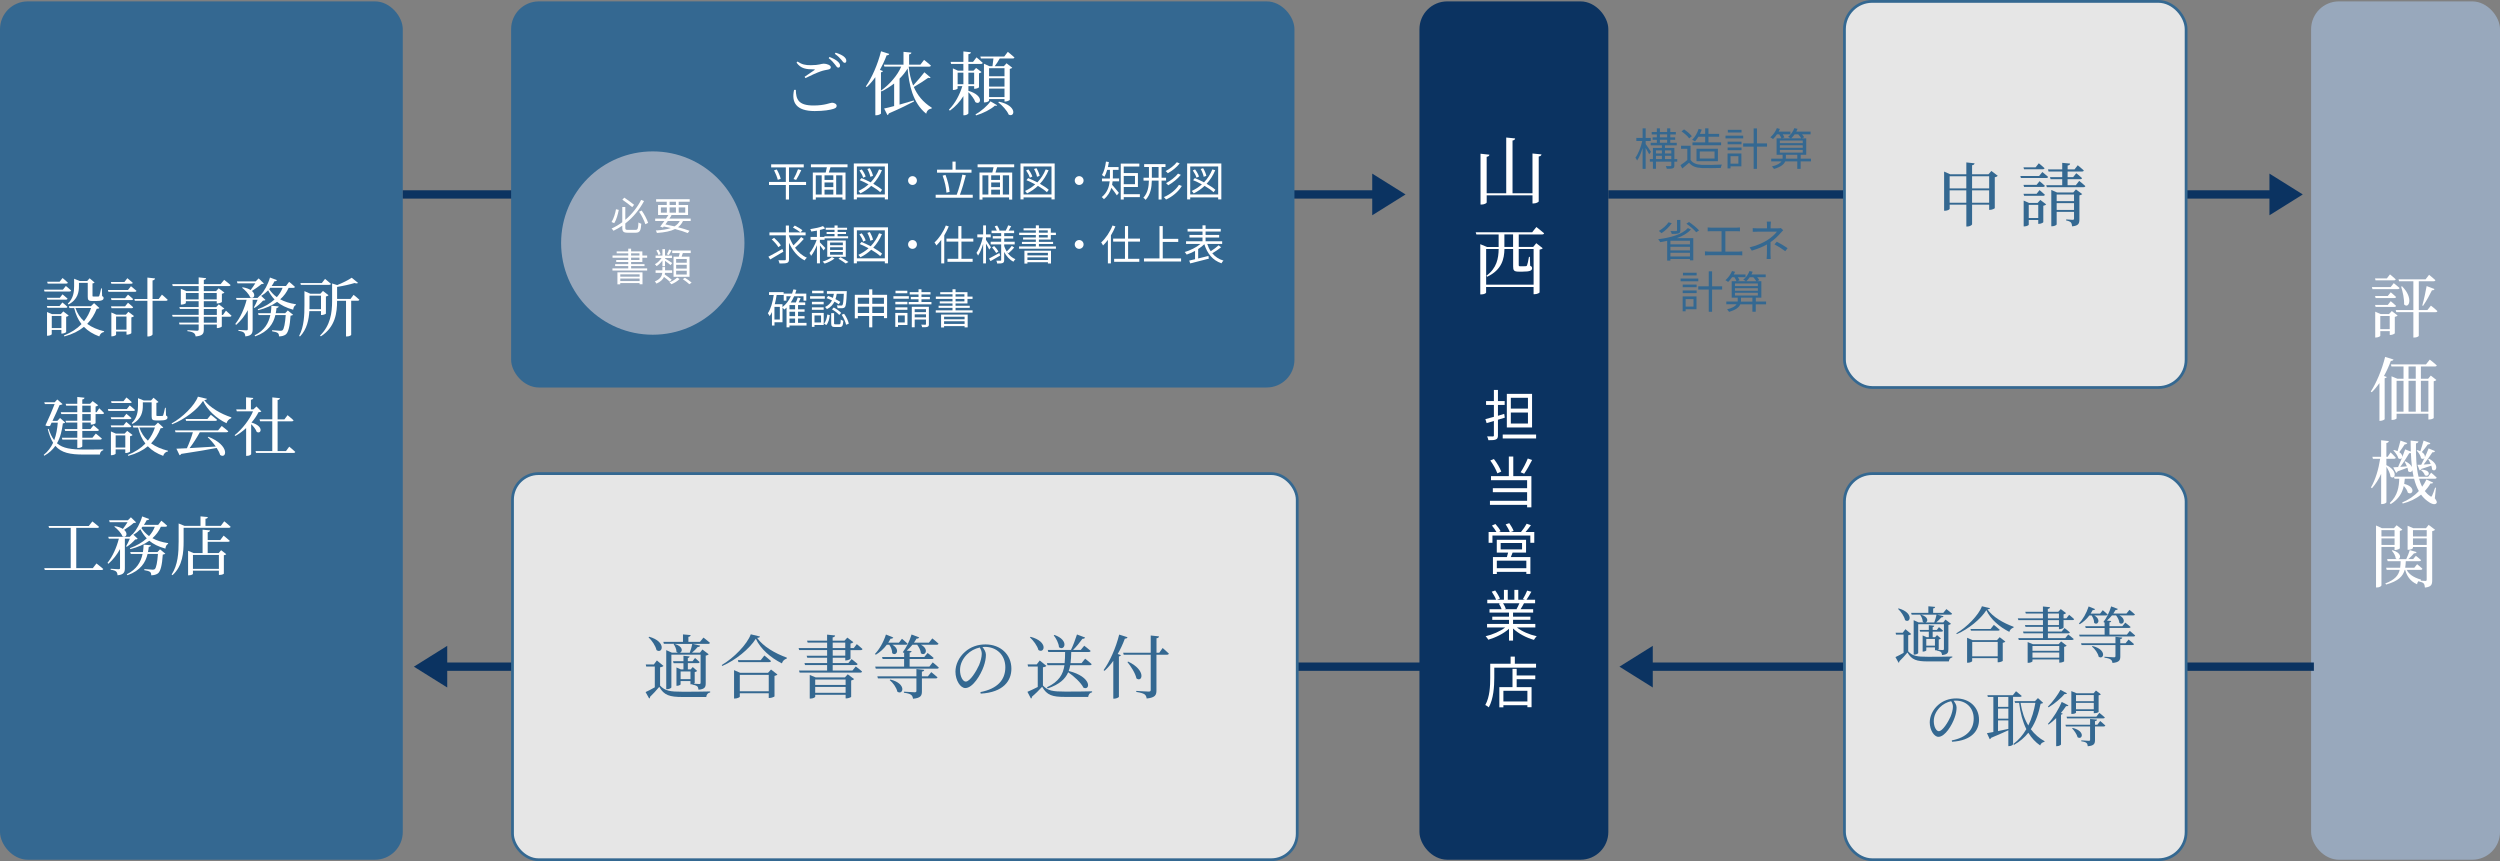 <?xml version="1.0" encoding="UTF-8"?>
<svg id="Layer_2" data-name="Layer 2" xmlns="http://www.w3.org/2000/svg" viewBox="0 0 900 310">
  <rect x="0" y="0" width="900" height="310" fill="#808080" stroke="none"/>
  <defs>
    <style>
      .cls-1 {
        fill: #98a8bc;
      }

      .cls-2 {
        fill: #0b3361;
      }

      .cls-3 {
        fill: #fff;
      }

      .cls-4 {
        fill: none;
        stroke: #346891;
        stroke-miterlimit: 10;
      }

      .cls-5 {
        fill: #346891;
      }

      .cls-6 {
        fill: #e6e6e6;
      }
    </style>
  </defs>
  <g id="_テキスト" data-name="テキスト">
    <g>
      <rect class="cls-5" y=".5" width="145" height="309" rx="10" ry="10"/>
      <rect class="cls-2" x="511" y=".5" width="68" height="309" rx="10" ry="10"/>
      <g>
        <path class="cls-3" d="M541.72,150.36c-.82.26-1.64.52-2.46.74v5.64c0,.84-.2,1.24-.74,1.46-.5.24-1.32.28-2.7.28-.06-.38-.26-.98-.46-1.38.96.04,1.82.02,2.06.02.28,0,.38-.1.38-.38v-5.2l-2.62.78-.44-1.44c.84-.2,1.9-.5,3.06-.82v-4.28h-2.82v-1.4h2.82v-4h1.46v4h2.42v1.4h-2.42v3.9c.74-.22,1.5-.46,2.26-.68l.2,1.36ZM553,156.44v1.4h-12.02v-1.4h12.02ZM551.54,153.88h-9.08v-12.08h9.08v12.08ZM550.06,143.2h-6.16v3.9h6.16v-3.9ZM550.06,148.5h-6.16v3.98h6.16v-3.98Z"/>
        <path class="cls-3" d="M544.78,171.4h6.52v11.24h-1.54v-.88h-13.38v-1.46h13.38v-3.1h-12.34v-1.44h12.34v-2.9h-13v-1.46h6.42v-7.04h1.6v7.04ZM539.04,170.4c-.42-1.28-1.5-3.22-2.54-4.62l1.3-.54c1.12,1.4,2.2,3.28,2.66,4.54l-1.42.62ZM551.56,165.6c-.84,1.7-1.96,3.64-2.86,4.94l-1.28-.52c.88-1.3,1.98-3.42,2.58-4.96l1.56.54Z"/>
        <path class="cls-3" d="M552.34,191.52v3.9h-1.42v-2.62h-13.64v2.62h-1.38v-3.9h2.82c-.38-.7-1.04-1.62-1.62-2.32l1.26-.56c.72.78,1.52,1.88,1.86,2.6l-.6.28h3.9c-.28-.78-.92-1.9-1.48-2.74l1.3-.44c.6.84,1.3,2.04,1.56,2.8l-.98.38h3.64c.72-.86,1.58-2.1,2.04-2.98l1.54.52c-.6.84-1.3,1.74-1.94,2.46h3.14ZM544.54,198.94c-.2.56-.42,1.1-.64,1.6h7.04v6.08h-1.46v-.74h-10.62v.76h-1.4v-6.1h5.02c.14-.5.32-1.08.44-1.6h-4.08v-4.62h10.54v4.62h-4.84ZM549.48,201.84h-10.62v2.72h10.62v-2.72ZM540.24,197.78h7.7v-2.3h-7.7v2.3Z"/>
        <path class="cls-3" d="M546.08,225.88c1.82,1.44,4.58,2.62,7.14,3.16-.34.32-.8.9-1,1.32-2.68-.76-5.6-2.26-7.52-4.1v4.36h-1.46v-4.26c-1.92,1.74-4.84,3.18-7.46,3.94-.2-.38-.64-.94-.96-1.26,2.48-.56,5.26-1.76,7.06-3.16h-6.54v-1.26h7.9v-1.48h-6.02v-1.14h6.02v-1.46h-7.02v-1.22h4.36c-.18-.6-.58-1.4-.98-2l.7-.14h-4.88v-1.28h3.18c-.28-.8-.98-2-1.58-2.9l1.26-.42c.68.9,1.4,2.14,1.7,2.94l-1.02.38h2.46v-3.54h1.38v3.54h2.38v-3.54h1.4v3.54h2.42l-.74-.24c.52-.84,1.16-2.14,1.52-3.04l1.52.4c-.56,1.02-1.2,2.12-1.76,2.88h3.1v1.28h-4c-.4.76-.84,1.54-1.24,2.14h4.54v1.22h-7.24v1.46h6.26v1.14h-6.26v1.48h8.02v1.26h-6.64ZM541.1,217.18c.42.62.84,1.46,1,2l-.64.14h4.7l-.2-.06c.34-.58.74-1.4,1.02-2.08h-5.88Z"/>
        <path class="cls-3" d="M552.98,238.94v1.42h-15.04v3.74c0,3.04-.28,7.52-1.98,10.54-.26-.26-.9-.68-1.26-.84,1.62-2.86,1.78-6.86,1.78-9.7v-5.16h7.34v-2.56h1.52v2.56h7.64ZM546,243.16h6.7v1.34h-6.7v2.86h5.36v7.24h-1.5v-.74h-8.64v.78h-1.46v-7.28h4.74v-6.58h1.5v2.38ZM549.86,248.68h-8.64v3.84h8.64v-3.84Z"/>
      </g>
      <g>
        <path class="cls-3" d="M554.94,55.58c-.08.38-.3.67-1,.76v16.14c0,.27-.97.76-1.81.76h-.43v-2.92h-16.49v2.59c0,.24-.95.73-1.81.73h-.41v-18.3l3.21.35c-.08.38-.27.65-1,.76v13.12h7.04v-20.06l3.21.32c-.05.38-.27.65-.94.76v18.98h7.18v-14.31l3.24.32Z"/>
        <path class="cls-3" d="M546.74,88.9h5.21l1.11-1.35,2.32,1.81c-.19.24-.51.41-1.13.51v15.39c0,.13-.78.65-1.81.65h-.35v-2.59h-17.09v2.02c0,.19-.67.65-1.75.65h-.35v-18.08l2.43,1h4.18v-4.51h-8.02l-.24-.78h20.33l1.51-1.89s1.73,1.32,2.78,2.24c-.05.3-.32.43-.7.43h-8.42v4.51ZM546.74,89.65v5.72c0,.38.08.49.57.49h.97c.46,0,.84,0,1.03-.03.16-.03.3-.05.41-.27.16-.32.49-1.78.7-3.08h.35l.08,3.18c.57.24.7.51.7.92,0,.81-.76,1.21-3.37,1.21h-1.48c-1.73,0-1.97-.54-1.97-1.89v-6.26h-3.13c-.08,3.51-.89,7.48-6.21,9.99l-.3-.35c3.73-2.73,4.37-6.21,4.43-9.64h-4.51v12.85h17.09v-12.85h-5.34ZM544.71,88.9v-4.51h-3.13v4.51h3.13Z"/>
      </g>
      <rect class="cls-1" x="832" y=".5" width="68" height="309" rx="10" ry="10"/>
      <g>
        <rect class="cls-2" x="145" y="68.5" width="352" height="3"/>
        <polygon class="cls-2" points="506 70 494 62.5 494 77.5 506 70"/>
      </g>
      <g>
        <rect class="cls-2" x="579" y="68.5" width="241" height="3"/>
        <polygon class="cls-2" points="829 70 817 62.5 817 77.5 829 70"/>
      </g>
      <g>
        <rect class="cls-2" x="592" y="238.5" width="241" height="3" transform="translate(1425 480) rotate(-180)"/>
        <polygon class="cls-2" points="583 240 595 247.5 595 232.5 583 240"/>
      </g>
      <g>
        <rect class="cls-2" x="158" y="238.5" width="355" height="3" transform="translate(671 480) rotate(-180)"/>
        <polygon class="cls-2" points="149 240 161 247.5 161 232.5 149 240"/>
      </g>
      <rect class="cls-5" x="184" y=".5" width="282" height="139" rx="10" ry="10"/>
      <g>
        <rect class="cls-6" x="184.5" y="170.5" width="282.5" height="139" rx="9.36" ry="9.36"/>
        <rect class="cls-4" x="184.5" y="170.5" width="282.5" height="139" rx="9.36" ry="9.36"/>
      </g>
      <g>
        <rect class="cls-6" x="664" y=".5" width="123" height="139" rx="10" ry="10"/>
        <rect class="cls-4" x="664" y=".5" width="123" height="139" rx="10" ry="10"/>
      </g>
      <g>
        <rect class="cls-6" x="664" y="170.5" width="123" height="139" rx="10" ry="10"/>
        <rect class="cls-4" x="664" y="170.5" width="123" height="139" rx="10" ry="10"/>
      </g>
      <g>
        <path class="cls-3" d="M286.5,32.33c.05,3.3.8,5.65,6.35,5.65,4.17,0,6-1,6.67-1,.72,0,1.67.4,1.67,1.08,0,.57-.25.82-1.1,1.12-1.22.4-3.52.8-6.82.8-6.65,0-8.42-3.12-7.4-7.62l.62-.02ZM289.65,27.65c1.17-.78,2.65-1.8,3.52-2.4.25-.2.23-.28-.12-.28-2.82,0-4.72-.22-6.3-2.42l.32-.4c1.7,1.1,2.85,1.32,4.85,1.32,3.05,0,3.65-.55,4.67-.55s2.5.55,2.5,1.25c0,.5-.3.75-1,.88-.72.15-1.52.25-2.67.65-1.33.45-3.6,1.5-5.47,2.42l-.3-.47ZM298.62,20.5c1.3.5,2.35,1.05,2.97,1.65.6.55.85,1,.83,1.5,0,.45-.28.7-.67.7s-.7-.5-1.15-1.12c-.5-.65-1.17-1.45-2.27-2.3l.3-.42ZM300.82,18.96c1.3.4,2.32.88,2.95,1.38.67.55.9,1.02.9,1.55,0,.48-.2.73-.62.73s-.7-.53-1.22-1.15c-.52-.6-1.1-1.25-2.3-2.1l.3-.4Z"/>
        <path class="cls-3" d="M317.87,25.58c-.08.2-.3.38-.72.45v14.85c-.05.15-.88.62-1.65.62h-.38v-13.72c-.95,1.35-2,2.55-3.07,3.55l-.35-.22c2.12-3.02,4.27-7.85,5.47-12.65l2.97.95c-.1.3-.4.52-.95.5-.7,1.87-1.52,3.62-2.42,5.25l1.1.42ZM335.02,27.9c-.12.2-.38.25-.85.1-1.22.9-3.47,2.32-5.2,3.32,1.25,2.87,3.27,5.47,6.47,7.45l-.05.3c-1.02.15-1.7.7-1.95,1.87-4.87-3.87-6.22-10.57-6.7-16.3-.77,1.3-1.77,2.55-2.9,3.67v9.35c1.6-.45,3.37-.98,5.12-1.5l.1.35c-2.1,1.1-5.02,2.58-9.05,4.3-.1.3-.3.55-.52.65l-1.2-2.4c.8-.15,2.08-.47,3.6-.88v-8.12c-1.4,1.1-2.95,2.07-4.55,2.87l-.2-.3c3.12-2.2,5.97-5.52,7.3-8.65h-6.05l-.2-.7h7.07v-4.62l2.85.28c-.05.33-.25.55-.83.65v3.7h4.05l1.33-1.72s1.57,1.2,2.47,2.02c-.05.28-.33.4-.65.4h-7.35c.25,2.32.72,4.62,1.6,6.8,1.37-1.45,3.07-3.5,4.05-4.77l2.22,1.88Z"/>
        <path class="cls-3" d="M348.62,32.68c5.9,1.77,4.37,5.42,2.5,4.07-.35-1.12-1.5-2.57-2.5-3.57v7.62c0,.25-.77.7-1.45.7h-.35v-6.9c-1.25,2.02-2.87,3.8-4.87,5.25l-.33-.38c2.25-2.27,3.87-5.35,4.82-8.45h-1.7v.85c0,.15-.72.52-1.45.52h-.25v-7.77l1.82.82h1.95v-2.42h-4.42l-.17-.75h4.6v-3.75l2.7.3c-.05.38-.25.6-.9.7v2.75h1.67l1.25-1.62s1.37,1.15,2.25,1.97c-.08.28-.33.4-.67.4h-4.5v2.42h1.85l.92-.97,1.97,1.47c-.12.17-.5.38-.92.45v5.02c-.03.17-.9.55-1.47.55h-.28v-.95h-2.07v1.65ZM344.75,30.3h2.07v-4.15h-2.07v4.15ZM348.62,26.15v4.15h2.07v-4.15h-2.07ZM351.17,41.2c2.02-1.15,4.3-3.1,5.4-4.72l2.4,1.4c-.12.23-.4.25-.83.15-1.42,1.35-4.27,2.77-6.75,3.52l-.22-.35ZM362.82,18.66s1.5,1.2,2.38,2.02c-.05.25-.3.38-.65.38h-4.65c-.53.97-1.2,2.02-1.8,2.77h3.3l.95-1.05,2.07,1.6c-.12.17-.47.35-.9.42v11.15c-.03.15-.95.6-1.6.6h-.3v-.88h-5.55v.55c0,.2-.75.65-1.55.65h-.3v-13.92l1.97.88h1.1c.12-.75.25-1.85.35-2.77h-4.52l-.2-.7h8.6l1.3-1.7ZM356.07,24.55v2.9h5.55v-2.9h-5.55ZM356.07,31.18h5.55v-3h-5.55v3ZM361.62,34.95v-3.05h-5.55v3.05h5.55ZM359.62,36.6c6.8,1.47,5.67,5.85,3.5,4.65-.6-1.5-2.37-3.35-3.75-4.42l.25-.22Z"/>
      </g>
      <g>
        <path class="cls-5" d="M719.19,63.3c-.17.2-.55.42-1.07.53v11.1c-.03.17-1.03.62-1.72.62h-.3v-1.87h-6.15v7.07c0,.27-.87.8-1.67.8h-.4v-7.87h-6v1.52c0,.22-.85.67-1.67.67h-.33v-14.1l2.2.97h5.8v-4.27l2.97.32c-.08.35-.25.6-.9.7v3.25h5.9l1.05-1.2,2.3,1.75ZM701.87,63.45v4.37h6v-4.37h-6ZM707.87,72.98v-4.45h-6v4.45h6ZM709.95,63.45v4.37h6.15v-4.37h-6.15ZM716.09,72.98v-4.45h-6.15v4.45h6.15Z"/>
        <path class="cls-5" d="M735.25,61.93s1.27,1.02,2.07,1.75c-.05.28-.33.4-.65.4h-9.15l-.2-.73h6.77l1.15-1.42ZM728.65,60.93l-.2-.7h4.37l1.15-1.45s1.3,1.02,2.07,1.77c-.08.27-.33.38-.67.38h-6.72ZM733.17,66.55l1.07-1.32s1.17.95,1.92,1.67c-.08.27-.3.4-.65.4h-6.85l-.2-.75h4.7ZM728.67,70.5l-.2-.72h4.7l1.07-1.35s1.17.97,1.92,1.67c-.08.27-.3.4-.65.4h-6.85ZM734.52,71.98l2.12,1.6c-.17.2-.55.4-1.05.5v5.9c0,.17-.9.6-1.52.6h-.3v-1.38h-3.42v1.7c0,.17-.77.6-1.55.6h-.28v-9.3l1.92.85h3.1l.98-1.08ZM733.77,78.48v-4.72h-3.42v4.72h3.42ZM748.52,65.13s1.38,1.07,2.2,1.85c-.05.27-.3.4-.62.4h-13.25l-.2-.72h5.75v-2.15h-4.2l-.2-.75h4.4v-2.02h-4.92l-.2-.75h5.12v-2.37l2.85.27c-.05.35-.25.6-.9.7v1.4h2.47l1.17-1.5s1.37,1.1,2.17,1.85c-.05.28-.27.4-.62.4h-5.2v2.02h2l1.12-1.4s1.27.97,2.07,1.75c-.05.28-.3.4-.65.4h-4.55v2.15h2.97l1.2-1.52ZM747.34,68.2l2.27,1.67c-.17.18-.55.38-1.02.48v8.57c0,1.5-.28,2.35-2.62,2.57-.08-.6-.18-1.1-.45-1.42-.33-.3-.78-.53-1.7-.7v-.38s1.9.15,2.35.15c.38,0,.48-.15.48-.48v-2.4h-6.25v4.52c0,.2-.77.67-1.6.67h-.33v-13.07l2.05.9h5.87l.95-1.1ZM740.4,70.03v2.37h6.25v-2.37h-6.25ZM746.65,75.58v-2.45h-6.25v2.45h6.25Z"/>
      </g>
      <g>
        <path class="cls-5" d="M237.62,246.8c1.78,1.95,3.65,2.22,8.05,2.22,2.95,0,6.92,0,10-.1v.35c-.85.17-1.32.72-1.42,1.65h-8.55c-4.62,0-6.65-.62-8.37-3.65-.95,1.15-2.4,2.75-3.32,3.6.05.32-.07.47-.3.6l-1.3-2.32c.85-.38,2.1-1.03,3.32-1.72v-7.47h-3.1l-.15-.75h2.9l1.1-1.45,2.38,1.97c-.18.2-.55.4-1.23.5v6.57ZM233.72,229.23c6.4,1.83,4.72,6.35,2.62,4.8-.33-1.57-1.67-3.47-2.87-4.6l.25-.2ZM238.8,231.08h7.07v-2.7l2.77.25c-.05.33-.25.55-.82.65v1.8h4.15l1.28-1.55s1.45,1.1,2.32,1.87c-.05.28-.3.4-.65.4h-5.5l2.65.62c-.08.3-.38.53-.9.5-.52.62-1.27,1.4-2.07,2.05h2.87l.9-1.15,2.27,1.72c-.15.17-.55.4-1.08.47v9.92c0,1.37-.27,2.17-2.6,2.37-.05-.5-.17-.95-.45-1.22-.33-.25-.83-.47-1.77-.6v-.17c-.12.02-.25.05-.38.05h-.3v-1.17h-3.55v1.2c0,.12-.65.5-1.27.5h-.22v-6.6l1.62.7h.9v-2.25h-3.55l-.2-.7h3.75v-1.95l2.22.22c-.05.3-.22.5-.65.58v1.15h1.7l.88-1.15s1.02.82,1.67,1.45c-.08.28-.3.4-.62.4h-3.62v2.25h1.02l.75-.85,1.6,1.4c-.17.17-.52.35-.9.42v3.92s-.15.15-.35.25c.62.05,1.65.12,1.97.12.38,0,.5-.15.5-.5v-10.07h-10.52v11.77c0,.22-.75.67-1.55.67h-.3v-14.07l2,.9h2.22c-.17-.05-.35-.15-.53-.3,0-.92-.52-2.07-1.02-2.75l.2-.12h-3.72l-.2-.73ZM248.3,234.98c.38-.95.72-2.22.92-3.17h-6.35c3.17.92,2.9,2.82,1.9,3.17h3.52ZM248.57,244.48v-2.75h-3.55v2.75h3.55Z"/>
        <path class="cls-5" d="M273.6,229.16c-.08.3-.4.42-1.05.47,2.22,3.15,6.45,5.57,10.7,7.12l-.03.35c-.9.23-1.55.98-1.72,1.72-4.02-2-7.7-5.17-9.4-8.87-2.32,3.65-7.27,7.72-12.1,9.8l-.17-.35c4.25-2.42,9.17-7.47,10.45-11.05l3.32.8ZM277.57,241.03l2.32,1.8c-.17.2-.57.4-1.07.5v7.37c-.03.15-1.1.57-1.75.57h-.32v-1.7h-10.42v1.25c0,.18-.9.65-1.75.65h-.32v-10.22l2.22.97h10l1.1-1.2ZM275.17,235.98s1.47,1.15,2.4,2c-.08.28-.33.38-.67.38h-11.07l-.2-.7h8.22l1.32-1.67ZM276.75,248.85v-5.9h-10.42v5.9h10.42Z"/>
        <path class="cls-5" d="M304.3,237.75v-.97h-4.52v1.92h5.62l1.17-1.42s1.35,1,2.17,1.75c-.05.28-.3.4-.65.4h-8.32v1.97h7.1l1.2-1.47s1.42,1.02,2.27,1.82c-.07.27-.3.4-.65.4h-21.82l-.23-.75h10.12v-1.97h-7.95l-.2-.73h8.15v-1.92h-7.15l-.22-.72h7.37v-2.03h-10.05l-.22-.72h10.27v-1.97h-7l-.23-.7h7.22v-2.17l2.9.3c-.05.35-.28.6-.9.7v1.17h4.27l1.02-1.1,2.17,1.65c-.15.2-.53.4-1.03.5v1.62h1.17l1.1-1.42s1.3,1.03,2.05,1.75c-.05.27-.3.4-.62.4h-3.7v3.1c-.02.17-.97.62-1.62.62h-.3ZM305.2,242.75l2.27,1.72c-.15.2-.55.4-1.05.5v5.9c-.02.15-1.05.55-1.67.55h-.32v-1.3h-10.95v.72c0,.2-.85.65-1.67.65h-.3v-8.5l2.15.87h10.52l1.02-1.12ZM293.47,244.63v1.95h10.95v-1.95h-10.95ZM304.42,249.4v-2.1h-10.95v2.1h10.95ZM299.77,233.3h4.52v-1.97h-4.52v1.97ZM304.3,236.05v-2.03h-4.52v2.03h4.52Z"/>
        <path class="cls-5" d="M319.25,232.1c-1.15,1.52-2.52,2.75-3.95,3.6l-.33-.27c1.55-1.6,3.07-4.17,3.97-7l2.65,1.08c-.12.25-.43.47-.98.4-.25.5-.55,1-.85,1.45h3.85l1.1-1.4s1.25,1,2,1.75c-.05.28-.3.4-.65.4h-4.82c3.05,1.72,1.35,4.3-.05,3.02.03-1.03-.47-2.2-1.05-3.02h-.9ZM335.77,238.45s1.38,1.07,2.2,1.87c-.05.28-.32.4-.62.4h-22.07l-.22-.75h10.42v-2.72h-7.72l-.22-.72h7.95v-1.6l-.18.12-.3-.28c1.17-1.5,2.42-3.9,3.15-6.35l2.75,1.05c-.12.25-.45.48-.95.43-.28.5-.6,1-.92,1.45h5.37l1.22-1.52s1.4,1.07,2.22,1.87c-.05.28-.27.4-.65.4h-5.67c3.1,1.62,1.52,4.3,0,3.07-.08-1.05-.72-2.22-1.37-3.07h-1.67c-.65.8-1.35,1.52-2.07,2.12l1.75.17c-.05.3-.2.5-.7.58v1.55h5.27l1.2-1.45s1.35,1.03,2.17,1.78c-.08.27-.3.4-.65.4h-8v2.72h7.12l1.2-1.52ZM335.27,241.98s1.38,1.08,2.22,1.85c-.05.28-.3.4-.65.4h-4.95v4.6c0,1.55-.35,2.45-3.2,2.72-.1-.62-.27-1.1-.7-1.4-.43-.35-1.17-.57-2.58-.77v-.38s3.25.22,3.85.22c.5,0,.65-.15.65-.52v-4.47h-13.85l-.22-.75h14.07v-2.62l2.8.3c-.03.35-.28.55-.83.62v1.7h2.17l1.2-1.5ZM320.52,244.63c6.1,1.5,4.57,5.8,2.52,4.37-.28-1.45-1.57-3.2-2.75-4.17l.22-.2Z"/>
        <path class="cls-5" d="M352.95,249.15c6.17-1.2,8.97-4.42,8.97-8.92s-3.2-7.35-7.32-7.35c-.3,0-.6.03-.92.05.65.8,1.25,1.78,1.25,2.8,0,1.22-.28,2.7-.8,4.15-1.05,3.05-3.92,7.82-6.62,7.82-1.78,0-3.55-2.77-3.55-5.92,0-2.45,1.2-5.17,3.45-7.12,2.02-1.8,4.6-2.67,7.37-2.67,5.32,0,9.32,3.55,9.32,8.75,0,4.3-2.82,8.5-11.05,8.97l-.1-.55ZM352.7,233.1c-1.7.37-3.37,1.25-4.62,2.52-1.55,1.58-2.47,3.5-2.47,5.65,0,2.27,1.03,4.1,2.05,4.1,1.57,0,3.85-3.8,4.82-5.97.52-1.27.95-2.85.95-4.05,0-.88-.3-1.57-.72-2.25Z"/>
        <path class="cls-5" d="M375.47,246.8c1.75,1.9,3.57,2.17,7.92,2.17,2.87,0,6.77,0,9.77-.1v.35c-.82.18-1.3.75-1.42,1.67h-8.32c-4.57,0-6.52-.6-8.25-3.65-1.05,1.17-2.67,2.77-3.7,3.62.05.35-.08.5-.33.62l-1.27-2.42c.92-.38,2.35-1.05,3.72-1.75v-7.37h-3.5l-.15-.75h3.27l1.1-1.42,2.4,1.95c-.17.2-.55.4-1.25.5v6.57ZM371,229.25c6.57,1.75,4.97,6.22,2.83,4.75-.4-1.55-1.83-3.42-3.07-4.57l.25-.17ZM376.9,247.43c4.37-2.08,5.82-4.67,6.3-7.95h-6.1l-.2-.75h6.37c.12-1.25.15-2.57.17-4.02h-6.05l-.2-.73h8.35c.7-1.42,1.55-3.6,2.17-5.57l2.92,1.1c-.12.28-.42.5-.95.45-1.03,1.42-2.22,2.9-3.38,4.02h2.77l1.25-1.52s1.42,1.05,2.3,1.85c-.03.28-.3.4-.65.4h-6.32c-.03,1.45-.1,2.77-.25,4.02h3.95l1.3-1.6s1.45,1.12,2.35,1.95c-.08.28-.33.4-.67.4h-7.05c-.12.72-.3,1.42-.55,2.07,8.52,2.15,7.8,7.17,5.32,6.02-.95-1.87-3.42-4.12-5.5-5.55-1.05,2.42-3.12,4.35-7.37,5.82l-.3-.42ZM379.62,228.58c5.5,1.97,3.52,5.97,1.62,4.4-.12-1.45-1.02-3.15-1.9-4.25l.27-.15Z"/>
        <path class="cls-5" d="M405.9,229.41c-.1.3-.4.52-.95.5-.73,1.97-1.6,3.85-2.57,5.52l1.15.42c-.08.22-.3.4-.72.47v14.55c-.05.17-.88.65-1.67.65h-.35v-13.62c-.98,1.37-2.03,2.57-3.15,3.6l-.35-.25c2.2-3.05,4.42-7.92,5.62-12.8l3,.95ZM418.54,233.28s1.42,1.17,2.25,2.02c-.08.27-.33.4-.65.4h-3.82v12.85c0,1.6-.38,2.6-3.52,2.92-.1-.7-.3-1.17-.77-1.52-.55-.35-1.4-.62-2.97-.85v-.38s3.72.25,4.45.25c.6,0,.75-.18.75-.62v-12.65h-9.72l-.2-.72h9.92v-6.2l3,.32c-.08.38-.3.6-.92.68v5.2h1l1.22-1.7ZM406.15,238.18c6.65,3.17,5.05,7.65,2.97,6.05-.4-1.9-1.97-4.32-3.25-5.9l.27-.15Z"/>
      </g>
      <g>
        <path class="cls-5" d="M686.95,234.48c1.56,1.72,3.21,1.96,7.09,1.96,2.6,0,6.09,0,8.8-.09v.31c-.75.15-1.17.64-1.25,1.45h-7.53c-4.07,0-5.85-.55-7.37-3.21-.84,1.01-2.11,2.42-2.93,3.17.04.29-.07.42-.26.53l-1.14-2.05c.75-.33,1.85-.9,2.93-1.52v-6.58h-2.73l-.13-.66h2.55l.97-1.28,2.09,1.74c-.15.18-.48.35-1.08.44v5.79ZM683.51,219.02c5.63,1.61,4.16,5.59,2.31,4.22-.29-1.39-1.47-3.06-2.53-4.05l.22-.18ZM687.98,220.64h6.23v-2.38l2.44.22c-.04.29-.22.48-.72.57v1.58h3.65l1.12-1.36s1.28.97,2.05,1.65c-.04.24-.26.35-.57.35h-4.84l2.33.55c-.07.26-.33.46-.79.44-.46.55-1.12,1.23-1.83,1.8h2.53l.79-1.01,2,1.52c-.13.15-.48.35-.95.42v8.74c0,1.21-.24,1.91-2.29,2.09-.04-.44-.15-.84-.39-1.08-.29-.22-.73-.42-1.56-.53v-.15c-.11.02-.22.04-.33.04h-.26v-1.03h-3.12v1.06c0,.11-.57.44-1.12.44h-.2v-5.81l1.43.62h.79v-1.98h-3.12l-.18-.62h3.3v-1.72l1.96.2c-.04.26-.2.44-.57.51v1.01h1.5l.77-1.01s.9.73,1.47,1.28c-.07.24-.26.35-.55.35h-3.19v1.98h.9l.66-.75,1.41,1.23c-.15.15-.46.31-.79.37v3.46s-.13.13-.31.22c.55.04,1.45.11,1.74.11.33,0,.44-.13.44-.44v-8.87h-9.26v10.36c0,.2-.66.59-1.37.59h-.26v-12.39l1.76.79h1.96c-.15-.04-.31-.13-.46-.26,0-.81-.46-1.83-.9-2.42l.18-.11h-3.28l-.18-.64ZM696.34,224.08c.33-.84.64-1.96.81-2.79h-5.59c2.79.81,2.55,2.49,1.67,2.79h3.1ZM696.58,232.44v-2.42h-3.12v2.42h3.12Z"/>
        <path class="cls-5" d="M716.4,218.95c-.06.26-.35.37-.92.42,1.96,2.77,5.68,4.91,9.42,6.27l-.02.31c-.79.2-1.37.86-1.52,1.52-3.54-1.76-6.78-4.55-8.27-7.81-2.04,3.21-6.4,6.8-10.65,8.62l-.15-.31c3.74-2.13,8.08-6.58,9.2-9.72l2.93.7ZM719.9,229.4l2.04,1.58c-.15.18-.51.35-.95.44v6.49c-.02.13-.97.51-1.54.51h-.29v-1.5h-9.18v1.1c0,.15-.79.57-1.54.57h-.29v-9l1.96.86h8.8l.97-1.06ZM717.79,224.96s1.3,1.01,2.11,1.76c-.07.24-.29.33-.6.33h-9.75l-.18-.62h7.24l1.17-1.47ZM719.18,236.29v-5.19h-9.18v5.19h9.18Z"/>
        <path class="cls-5" d="M741.22,226.52v-.86h-3.98v1.69h4.95l1.04-1.25s1.19.88,1.91,1.54c-.04.24-.27.35-.57.35h-7.33v1.74h6.25l1.05-1.3s1.26.9,2,1.61c-.07.24-.27.35-.57.35h-19.21l-.2-.66h8.91v-1.74h-7l-.18-.64h7.17v-1.69h-6.29l-.2-.64h6.49v-1.78h-8.85l-.2-.64h9.04v-1.74h-6.16l-.2-.62h6.36v-1.91l2.55.26c-.04.31-.24.53-.79.62v1.03h3.76l.9-.97,1.91,1.45c-.13.18-.46.35-.9.44v1.43h1.03l.97-1.25s1.14.9,1.8,1.54c-.04.24-.26.35-.55.35h-3.26v2.73c-.02.15-.86.55-1.43.55h-.27ZM742.01,230.92l2,1.52c-.13.18-.48.35-.92.44v5.19c-.02.13-.92.48-1.47.48h-.29v-1.14h-9.64v.64c0,.18-.75.57-1.47.57h-.27v-7.48l1.89.77h9.26l.9-.99ZM731.69,232.57v1.72h9.64v-1.72h-9.64ZM741.33,236.77v-1.85h-9.64v1.85h9.64ZM737.24,222.6h3.98v-1.74h-3.98v1.74ZM741.22,225.02v-1.78h-3.98v1.78h3.98Z"/>
        <path class="cls-5" d="M752.18,221.55c-1.01,1.34-2.22,2.42-3.48,3.17l-.29-.24c1.36-1.41,2.71-3.67,3.5-6.16l2.33.95c-.11.22-.38.42-.86.35-.22.44-.48.88-.75,1.28h3.39l.97-1.23s1.1.88,1.76,1.54c-.04.24-.26.35-.57.35h-4.25c2.69,1.52,1.19,3.79-.04,2.66.02-.9-.42-1.94-.92-2.66h-.79ZM766.72,227.13s1.21.95,1.94,1.65c-.04.24-.29.35-.55.35h-19.43l-.2-.66h9.18v-2.4h-6.8l-.2-.64h7v-1.41l-.15.11-.26-.24c1.04-1.32,2.13-3.43,2.77-5.59l2.42.92c-.11.22-.4.42-.84.38-.24.44-.53.88-.81,1.28h4.73l1.08-1.34s1.23.95,1.96,1.65c-.04.24-.24.35-.57.35h-5c2.73,1.43,1.34,3.79,0,2.71-.06-.92-.64-1.96-1.21-2.71h-1.47c-.57.7-1.19,1.34-1.83,1.87l1.54.15c-.04.26-.18.44-.62.51v1.36h4.64l1.06-1.28s1.19.9,1.91,1.56c-.07.24-.26.35-.57.35h-7.04v2.4h6.27l1.06-1.34ZM766.28,230.24s1.21.95,1.96,1.63c-.04.24-.26.35-.57.35h-4.36v4.05c0,1.36-.31,2.16-2.82,2.4-.09-.55-.24-.97-.62-1.23-.38-.31-1.03-.51-2.27-.68v-.33s2.86.2,3.39.2c.44,0,.57-.13.57-.46v-3.94h-12.19l-.2-.66h12.39v-2.31l2.46.26c-.02.31-.24.48-.73.55v1.5h1.92l1.05-1.32ZM753.3,232.57c5.37,1.32,4.03,5.11,2.22,3.85-.24-1.28-1.38-2.82-2.42-3.67l.2-.18Z"/>
        <path class="cls-5" d="M702.63,266.55c5.44-1.06,7.9-3.89,7.9-7.86s-2.82-6.47-6.45-6.47c-.26,0-.53.02-.81.04.57.7,1.1,1.56,1.1,2.46,0,1.08-.24,2.38-.71,3.65-.92,2.68-3.45,6.89-5.83,6.89-1.56,0-3.12-2.44-3.12-5.21,0-2.16,1.06-4.55,3.04-6.27,1.78-1.58,4.05-2.35,6.49-2.35,4.69,0,8.21,3.12,8.21,7.7,0,3.78-2.49,7.48-9.72,7.9l-.09-.48ZM702.41,252.43c-1.5.33-2.97,1.1-4.07,2.22-1.36,1.39-2.18,3.08-2.18,4.97,0,2,.9,3.61,1.8,3.61,1.38,0,3.39-3.34,4.25-5.26.46-1.12.84-2.51.84-3.56,0-.77-.26-1.39-.64-1.98Z"/>
        <path class="cls-5" d="M724.7,250.89v17.03c0,.15-.53.68-1.41.68h-.29v-5.7c-1.52.7-3.54,1.61-6.18,2.71-.09.24-.29.44-.51.51l-1.01-2.18c.53-.09,1.32-.22,2.31-.42v-12.63h-1.98l-.18-.62h9.18l1.14-1.43s1.25.99,2.04,1.69c-.06.24-.29.35-.59.35h-2.53ZM723,250.89h-3.72v3.59h3.72v-3.59ZM719.29,258.72h3.72v-3.63h-3.72v3.63ZM719.29,263.19c1.14-.24,2.42-.51,3.72-.79v-3.06h-3.72v3.85ZM735.5,253.02c-.15.2-.35.26-.88.33-.64,3.19-1.65,6.4-3.52,9.17,1.36,1.8,3.01,3.26,4.95,4.31l-.04.24c-.75.11-1.36.62-1.54,1.3-1.72-1.17-3.12-2.71-4.27-4.58-1.34,1.67-3.01,3.15-5.15,4.36l-.26-.29c1.94-1.47,3.5-3.3,4.69-5.37-1.3-2.62-2.16-5.79-2.6-9.46h-1.45l-.2-.62h7.37l1.06-1.1,1.85,1.69ZM727.4,253.04c.48,3.17,1.43,5.9,2.79,8.14,1.25-2.55,2.07-5.35,2.55-8.14h-5.35Z"/>
        <path class="cls-5" d="M744.12,249.59c-.13.24-.33.33-.84.24-1.28,1.47-3.54,3.45-5.79,4.82l-.24-.26c1.74-1.72,3.61-4.31,4.53-6.05l2.33,1.25ZM744.63,253.94c-.13.22-.33.33-.84.26-.51.75-1.12,1.61-1.85,2.46l.68.26c-.09.18-.31.31-.66.37v10.74c-.02.15-.73.59-1.41.59h-.33v-10.1c-.86.84-1.76,1.65-2.73,2.33l-.24-.24c2.04-2.22,4.05-5.63,4.97-7.92l2.4,1.23ZM756.07,259.56s1.17.95,1.85,1.63c-.07.22-.26.33-.55.33h-3.17v4.82c0,1.36-.29,2.11-2.6,2.31-.07-.51-.15-.92-.48-1.19-.29-.26-.81-.46-1.85-.59v-.35s2.24.18,2.68.18c.38,0,.48-.13.48-.42v-4.75h-8.69l-.18-.62h8.87v-2.09l2.51.24c-.04.31-.26.48-.75.55v1.3h.86l1.01-1.34ZM755.76,256.63s1.23.95,1.98,1.65c-.07.24-.29.35-.57.35h-13.03l-.18-.64h10.74l1.06-1.36ZM747.36,256.56c0,.13-.55.46-1.41.46h-.27v-8.23l1.92.79h6.09l.86-.99,1.76,1.36c-.13.18-.35.31-.81.37v5.96c0,.11-.59.46-1.45.46h-.29v-.77h-6.4v.57ZM746.19,262.06c4.73,1.19,3.39,4.47,1.74,3.34-.27-1.08-1.21-2.38-1.98-3.19l.24-.15ZM747.36,250.23v2.2h6.4v-2.2h-6.4ZM753.76,255.33v-2.29h-6.4v2.29h6.4Z"/>
      </g>
      <g>
        <path class="cls-3" d="M290.19,66.59h-6.15v5.25h-1.14v-5.25h-6.06v-1.1h6.06v-5.23h-5.28v-1.09h11.73v1.09h-5.31v5.23h6.15v1.1ZM279.64,61c.62,1.08,1.23,2.49,1.42,3.38l-1.05.36c-.21-.88-.78-2.34-1.35-3.43l.97-.3ZM285.67,64.46c.55-.93,1.25-2.46,1.62-3.54l1.17.33c-.54,1.2-1.26,2.62-1.85,3.52l-.94-.32Z"/>
        <path class="cls-3" d="M298.96,60.22c-.18.63-.39,1.3-.58,1.88h6.01v9.76h-1.12v-.79h-9.58v.79h-1.08v-9.76h4.63c.17-.57.32-1.26.44-1.88h-5.75v-1.07h13.18v1.07h-6.15ZM293.68,70.03h2.13v-6.9h-2.13v6.9ZM300,63.13h-3.17v1.65h3.17v-1.65ZM300,65.69h-3.17v1.68h3.17v-1.68ZM296.83,70.03h3.17v-1.74h-3.17v1.74ZM303.27,63.13h-2.25v6.9h2.25v-6.9Z"/>
        <path class="cls-3" d="M319.68,58.85v12.94h-1.14v-.72h-10.06v.72h-1.11v-12.94h12.31ZM318.54,70.01v-10.09h-10.06v10.09h10.06ZM316.89,69.2c-.76-.71-1.93-1.51-3.24-2.29-1.15,1.09-2.46,2-3.9,2.71-.15-.21-.5-.67-.74-.87,1.37-.63,2.59-1.42,3.67-2.38-1.05-.57-2.14-1.09-3.17-1.51l.63-.75c1.05.42,2.2.96,3.3,1.54,1.27-1.32,2.29-2.88,3.01-4.67l1.04.3c-.78,1.88-1.83,3.5-3.11,4.88,1.28.74,2.42,1.5,3.17,2.17l-.67.87ZM310.75,63.98c-.2-.74-.78-1.83-1.35-2.62l.82-.38c.62.79,1.21,1.86,1.42,2.58l-.9.42ZM313.32,63.64c-.12-.75-.57-1.92-1.08-2.8l.89-.3c.52.87,1.02,2.03,1.15,2.78l-.96.33Z"/>
        <path class="cls-3" d="M330.09,65c0,.89-.71,1.59-1.59,1.59s-1.59-.71-1.59-1.59.7-1.59,1.59-1.59,1.59.71,1.59,1.59Z"/>
        <path class="cls-3" d="M350.19,70.1v1.09h-13.35v-1.09h7.58c.75-1.92,1.59-5.03,2.02-7.23l1.26.24c-.57,2.28-1.41,5.1-2.13,6.99h4.62ZM349.75,62.17h-12.42v-1.08h5.56v-2.92h1.14v2.92h5.71v1.08ZM340.72,69.35c-.08-1.65-.64-4.19-1.38-6.12l1.04-.27c.79,1.96,1.35,4.44,1.47,6.12l-1.12.27Z"/>
        <path class="cls-3" d="M358.96,60.22c-.18.63-.39,1.3-.58,1.88h6.01v9.76h-1.12v-.79h-9.58v.79h-1.08v-9.76h4.63c.17-.57.32-1.26.44-1.88h-5.75v-1.07h13.18v1.07h-6.15ZM353.68,70.03h2.13v-6.9h-2.13v6.9ZM360,63.13h-3.17v1.65h3.17v-1.65ZM360,65.69h-3.17v1.68h3.17v-1.68ZM356.83,70.03h3.17v-1.74h-3.17v1.74ZM363.27,63.13h-2.25v6.9h2.25v-6.9Z"/>
        <path class="cls-3" d="M379.68,58.85v12.94h-1.14v-.72h-10.06v.72h-1.11v-12.94h12.31ZM378.54,70.01v-10.09h-10.06v10.09h10.06ZM376.89,69.2c-.76-.71-1.93-1.51-3.24-2.29-1.15,1.09-2.46,2-3.9,2.71-.15-.21-.5-.67-.74-.87,1.37-.63,2.59-1.42,3.67-2.38-1.05-.57-2.14-1.09-3.17-1.51l.63-.75c1.05.42,2.2.96,3.3,1.54,1.27-1.32,2.29-2.88,3.01-4.67l1.04.3c-.78,1.88-1.83,3.5-3.11,4.88,1.28.74,2.42,1.5,3.17,2.17l-.67.87ZM370.75,63.98c-.2-.74-.78-1.83-1.35-2.62l.82-.38c.62.79,1.21,1.86,1.42,2.58l-.9.42ZM373.32,63.64c-.12-.75-.57-1.92-1.08-2.8l.89-.3c.52.87,1.02,2.03,1.15,2.78l-.96.33Z"/>
        <path class="cls-3" d="M390.09,65c0,.89-.71,1.59-1.59,1.59s-1.59-.71-1.59-1.59.7-1.59,1.59-1.59,1.59.71,1.59,1.59Z"/>
        <path class="cls-3" d="M400.63,63.55c0,.22,0,.46-.01.7h2.26v1.02h-2.34c-.03.41-.09.83-.18,1.25.61.64,2.07,2.46,2.44,2.91l-.73.9c-.39-.63-1.32-1.86-1.98-2.7-.46,1.49-1.27,2.94-2.68,4.08-.15-.21-.56-.63-.78-.76,2.01-1.62,2.66-3.75,2.87-5.67h-2.79v-1.02h2.85c.02-.24.02-.48.02-.72v-2.38h-.99c-.27.95-.6,1.79-.99,2.46-.2-.17-.64-.46-.9-.62.75-1.18,1.21-3.01,1.45-4.84l1.05.18c-.09.61-.21,1.21-.35,1.8h3.84v1.02h-2.05v2.4ZM410.35,70.96h-5.8v.88h-1.08v-12.94h6.69v1.04h-5.61v2.37h5.1v5.02h-5.1v2.59h5.8v1.04ZM404.55,63.34v2.97h4.04v-2.97h-4.04Z"/>
        <path class="cls-3" d="M418.17,65.02v6.82h-1.08v-6.82h-2.43c-.06,2.5-.44,4.96-2.22,6.93-.18-.24-.59-.6-.84-.75,1.62-1.77,1.95-3.96,2.01-6.18h-1.94v-1.04h1.95v-3.85h-1.72v-1.05h7.68v1.05h-1.41v3.85h1.62v1.04h-1.62ZM417.09,63.98v-3.85h-2.42v3.85h2.42ZM425.47,66.94c-1.26,2.07-3.39,3.84-5.7,4.9-.18-.27-.51-.66-.78-.88,2.2-.92,4.32-2.58,5.43-4.42l1.05.41ZM424.69,58.84c-1.08,1.38-2.77,2.7-4.27,3.52-.21-.24-.53-.58-.81-.78,1.42-.71,3.13-1.98,4.05-3.18l1.04.44ZM425.11,62.93c-1.17,1.46-2.96,2.88-4.56,3.78-.2-.24-.51-.58-.78-.79,1.52-.76,3.32-2.13,4.32-3.42l1.02.44Z"/>
        <path class="cls-3" d="M439.68,58.85v12.94h-1.14v-.72h-10.06v.72h-1.11v-12.94h12.31ZM438.54,70.01v-10.09h-10.06v10.09h10.06ZM436.89,69.2c-.76-.71-1.93-1.51-3.24-2.29-1.15,1.09-2.46,2-3.9,2.71-.15-.21-.5-.67-.74-.87,1.37-.63,2.59-1.42,3.67-2.38-1.05-.57-2.14-1.09-3.17-1.51l.63-.75c1.05.42,2.2.96,3.3,1.54,1.27-1.32,2.29-2.88,3.01-4.67l1.04.3c-.78,1.88-1.83,3.5-3.11,4.88,1.28.74,2.42,1.5,3.17,2.17l-.67.87ZM430.75,63.98c-.2-.74-.78-1.83-1.35-2.62l.82-.38c.62.79,1.21,1.86,1.42,2.58l-.9.42ZM433.32,63.64c-.12-.75-.57-1.92-1.08-2.8l.89-.3c.52.87,1.02,2.03,1.15,2.78l-.96.33Z"/>
        <path class="cls-3" d="M282,90.61c-1.61.99-3.38,2.04-4.71,2.79l-.67-.99c1.27-.66,3.21-1.74,5.04-2.79l.35.99ZM289.38,86.02c-.93,1.08-2.16,2.31-3.17,3.17,1.14,1.59,2.58,2.86,4.26,3.58-.27.24-.65.66-.81.97-2.46-1.2-4.33-3.52-5.62-6.33v5.91c0,.79-.2,1.14-.71,1.33-.5.18-1.38.21-2.7.21-.06-.32-.24-.84-.41-1.17,1.04.03,2.01.03,2.29.01.29-.01.39-.09.39-.39v-8.59h-5.9v-1.06h5.9v-2.48h1.12v2.48h6v1.06h-6v.15c.4,1.23.94,2.4,1.62,3.46.95-.86,2.07-2.06,2.76-3l.96.67ZM280.21,88.98c-.43-.79-1.47-1.96-2.38-2.79l.85-.57c.9.79,1.98,1.92,2.43,2.71l-.9.65ZM286.11,81.21c.93.46,2.15,1.17,2.78,1.68l-.71.78c-.6-.51-1.79-1.26-2.73-1.75l.66-.71Z"/>
        <path class="cls-3" d="M296.5,90.18c-.24-.42-.83-1.2-1.32-1.82v6.45h-1.08v-6.55c-.6,1.5-1.36,2.95-2.11,3.85-.12-.32-.39-.75-.57-1.02.96-1.06,2.01-3.03,2.59-4.75h-2.21v-1.05h2.29v-2.26c-.69.12-1.39.24-2.04.32-.05-.24-.21-.62-.35-.86,1.62-.25,3.53-.64,4.58-1.11l.78.84c-.54.22-1.2.4-1.89.57v2.5h1.62v-.24h3.64v-.81h-2.85v-.72h2.85v-.78h-3.18v-.75h3.18v-.82h1.11v.82h3.41v.75h-3.41v.78h3.03v.72h-3.03v.81h3.78v.76h-8.46v.53h-1.7v.91c.46.45,1.7,1.71,1.98,2.04l-.66.89ZM300.42,93.08c-.89.72-2.33,1.44-3.55,1.82-.17-.21-.5-.54-.72-.74,1.23-.34,2.64-1.02,3.34-1.63l.93.55ZM297.81,92.46v-5.88h6.67v5.88h-6.67ZM298.83,88.27h4.6v-.95h-4.6v.95ZM298.83,89.98h4.6v-.97h-4.6v.97ZM298.83,91.71h4.6v-1h-4.6v1ZM302.59,92.58c1,.57,2.16,1.26,2.86,1.74l-.97.54c-.6-.45-1.68-1.16-2.64-1.73l.75-.55Z"/>
        <path class="cls-3" d="M319.68,81.85v12.94h-1.14v-.72h-10.06v.72h-1.11v-12.94h12.31ZM318.54,93.01v-10.09h-10.06v10.09h10.06ZM316.89,92.2c-.76-.71-1.93-1.51-3.24-2.29-1.15,1.09-2.46,2-3.9,2.71-.15-.21-.5-.67-.74-.87,1.37-.63,2.59-1.42,3.67-2.38-1.05-.57-2.14-1.09-3.17-1.51l.63-.75c1.05.42,2.2.96,3.3,1.54,1.27-1.32,2.29-2.88,3.01-4.67l1.04.3c-.78,1.88-1.83,3.5-3.11,4.88,1.28.74,2.42,1.5,3.17,2.17l-.67.87ZM310.75,86.98c-.2-.74-.78-1.83-1.35-2.62l.82-.38c.62.79,1.21,1.86,1.42,2.58l-.9.42ZM313.32,86.64c-.12-.75-.57-1.92-1.08-2.8l.89-.3c.52.87,1.02,2.03,1.15,2.78l-.96.33Z"/>
        <path class="cls-3" d="M330.09,88c0,.89-.71,1.59-1.59,1.59s-1.59-.71-1.59-1.59.7-1.59,1.59-1.59,1.59.71,1.59,1.59Z"/>
        <path class="cls-3" d="M341.55,81.52c-.45,1.09-1,2.19-1.62,3.21v10.09h-1.09v-8.46c-.55.75-1.14,1.44-1.75,2.01-.11-.27-.45-.82-.67-1.08,1.62-1.47,3.17-3.77,4.08-6.11l1.07.33ZM346.12,86.97v6.19h4.03v1.08h-9.06v-1.08h3.9v-6.19h-4.26v-1.08h4.26v-4.5h1.12v4.5h4.29v1.08h-4.29Z"/>
        <path class="cls-3" d="M356.13,89.85c-.21-.48-.74-1.41-1.18-2.16v7.14h-1.02v-7c-.5,1.63-1.14,3.21-1.83,4.18-.12-.28-.39-.71-.57-.96.93-1.24,1.84-3.58,2.28-5.62h-1.98v-1.04h2.1v-3.24h1.02v3.24h1.71v1.04h-1.71v.94c.42.56,1.54,2.25,1.8,2.66l-.62.83ZM360.07,92c-1.2.71-2.47,1.44-3.49,2.01l-.53-.93c.95-.48,2.36-1.25,3.72-2l.3.92ZM362.58,90.81c.75,1.12,1.75,2.01,2.97,2.5-.23.21-.56.61-.72.9-1.41-.71-2.52-1.96-3.33-3.51v2.89c0,.6-.12.9-.51,1.08-.39.18-1.06.2-1.99.2-.05-.29-.17-.75-.32-1.02.66.01,1.3.01,1.5,0,.2,0,.24-.06.24-.26v-5.61h-3.78v-.95h3.78v-1.15h-3.03v-.87h3.03v-1.07h-3.46v-.92h1.88c-.17-.46-.48-1.06-.75-1.54l.87-.28c.36.52.75,1.26.9,1.72l-.27.1h2.61l-.13-.04c.3-.51.67-1.32.87-1.86l1.09.31c-.32.56-.65,1.14-.93,1.59h1.98v.92h-3.57v1.07h3.24v.87h-3.24v1.15h3.78v.95h-3.78v.6c.22.71.54,1.35.9,1.95.6-.54,1.4-1.39,1.84-2.01l.86.6c-.62.74-1.42,1.5-2.04,2.04l-.48-.36ZM357.9,88.58c.58.58,1.25,1.4,1.54,1.94l-.81.57c-.29-.55-.93-1.39-1.5-2.01l.76-.5Z"/>
        <path class="cls-3" d="M380.13,88.72v.82h-13.26v-.82h6.03v-.89h-5.01v-.76h5.01v-.83h-4.59v-.75h4.59v-.88h-6v-.84h6v-.84h-4.42v-.75h4.42v-1.05h1.1v1.05h4.29v1.59h1.83v.84h-1.83v1.63h-4.29v.83h5.11v.76h-5.11v.89h6.13ZM368.79,90.25h9.57v4.61h-1.11v-.46h-7.38v.49h-1.08v-4.63ZM369.87,91.02v.92h7.38v-.92h-7.38ZM377.25,93.61v-.96h-7.38v.96h7.38ZM374,83.77h3.19v-.84h-3.19v.84ZM374,85.5h3.19v-.88h-3.19v.88Z"/>
        <path class="cls-3" d="M390.09,88c0,.89-.71,1.59-1.59,1.59s-1.59-.71-1.59-1.59.7-1.59,1.59-1.59,1.59.71,1.59,1.59Z"/>
        <path class="cls-3" d="M401.55,81.52c-.45,1.09-1,2.19-1.62,3.21v10.09h-1.09v-8.46c-.55.75-1.14,1.44-1.75,2.01-.11-.27-.45-.82-.67-1.08,1.62-1.47,3.17-3.77,4.08-6.11l1.07.33ZM406.12,86.97v6.19h4.03v1.08h-9.06v-1.08h3.9v-6.19h-4.26v-1.08h4.26v-4.5h1.12v4.5h4.29v1.08h-4.29Z"/>
        <path class="cls-3" d="M425.19,93.03v1.11h-13.36v-1.11h5.59v-11.64h1.17v4.59h5.58v1.11h-5.58v5.94h6.6Z"/>
        <path class="cls-3" d="M439.6,89.02c-.95.76-2.17,1.58-3.18,2.16,1,1.23,2.35,2.13,4.03,2.64-.25.21-.57.67-.72.97-3.19-1.08-5.11-3.5-6.17-6.88-.61.62-1.38,1.21-2.22,1.75v3.39c1.19-.29,2.46-.6,3.71-.92l.12.99c-2.35.63-4.91,1.26-6.69,1.71l-.36-1.02c.6-.13,1.32-.3,2.1-.5v-2.98c-1,.54-2.05,1-3.01,1.32-.18-.29-.5-.67-.72-.92,1.95-.55,4.21-1.67,5.68-2.91h-5.19v-.97h5.92v-1.35h-4.7v-.92h4.7v-1.23h-5.37v-.97h5.37v-1.25h1.11v1.25h5.46v.97h-5.46v1.23h4.89v.92h-4.89v1.35h5.97v.97h-5.37c.31.96.72,1.85,1.26,2.62.96-.61,2.11-1.45,2.83-2.13l.88.69Z"/>
        <path class="cls-3" d="M290.34,117.2h-6.13v.64h-1.05v-7.11c-.25.25-.52.48-.79.71-.13-.18-.45-.5-.67-.71v5.28h-2.88v1.17h-.92v-4.83c-.25.52-.52,1.02-.84,1.46-.12-.25-.43-.79-.63-1.04,1.09-1.59,1.72-3.99,2.12-6.58h-1.7v-1.02h5.26v1.02h-2.52c-.17,1.16-.39,2.28-.67,3.33h2.77v1.02c1.26-.96,2.28-2.29,3.03-3.88h-1.61v1.58h-.97v-2.55h3c.2-.5.36-1,.5-1.53l1.06.21c-.13.45-.27.9-.42,1.32h3.99v2.55h-1v-1.58h-3.38c-.36.79-.75,1.54-1.21,2.22h1.83c.25-.57.52-1.26.67-1.77l1.05.25c-.24.51-.5,1.05-.72,1.51h2.37v.95h-2.59v1.53h2.36v.87h-2.36v1.59h2.36v.87h-2.36v1.56h3.06v.96ZM280.74,110.48h-1.94v4.56h1.94v-4.56ZM286.23,109.82h-2.02v1.53h2.02v-1.53ZM286.23,112.22h-2.02v1.59h2.02v-1.59ZM284.21,116.24h2.02v-1.56h-2.02v1.56Z"/>
        <path class="cls-3" d="M296.94,107.55h-5.31v-.92h5.31v.92ZM296.54,116.99h-3.32v.69h-.94v-5.02h4.26v4.33ZM296.52,109.55h-4.23v-.89h4.23v.89ZM292.29,110.64h4.23v.9h-4.23v-.9ZM296.47,105.57h-4.11v-.9h4.11v.9ZM293.22,113.57v2.52h2.36v-2.52h-2.36ZM296.64,116.5c.71-.75,1.04-2.05,1.19-3.28l.9.22c-.15,1.32-.48,2.76-1.27,3.58l-.81-.53ZM301.95,109.55c-.39-.29-.94-.63-1.54-.96-.55,1.09-1.39,2.05-2.73,2.71-.13-.23-.44-.6-.66-.78,1.25-.57,2-1.42,2.49-2.38-.66-.32-1.33-.6-1.95-.81l.55-.78c.56.18,1.16.43,1.75.69.15-.48.27-.99.35-1.48h-2.52v-.96h7.16s0,.33-.02.46c-.13,3.52-.28,4.83-.66,5.26-.23.3-.48.41-.89.43-.36.03-1.05.03-1.75-.01-.01-.32-.12-.72-.29-1,.68.06,1.31.06,1.54.06.26.02.39-.01.48-.15.25-.27.39-1.32.51-4.09h-2.54c-.1.66-.25,1.3-.46,1.93.67.34,1.29.69,1.73.99l-.56.87ZM302.16,116.75c.39,0,.47-.21.51-1.71.21.2.63.34.93.44-.11,1.8-.38,2.25-1.32,2.25h-1.67c-1.11,0-1.38-.3-1.38-1.41v-3.6h1.04v3.6c0,.38.06.43.5.43h1.39ZM300.15,110.7c.96.51,2.13,1.32,2.67,1.95l-.69.74c-.54-.62-1.67-1.49-2.62-2.03l.64-.66ZM303.87,112.95c.81,1.09,1.49,2.55,1.7,3.57l-.97.4c-.2-1-.86-2.5-1.62-3.61l.9-.36Z"/>
        <path class="cls-3" d="M319.35,106.13v8.4h-1.12v-.78h-4.2v4.08h-1.14v-4.08h-4.06v.86h-1.1v-8.47h5.16v-1.98h1.14v1.98h5.33ZM308.82,107.19v2.17h4.06v-2.17h-4.06ZM312.88,112.67v-2.26h-4.06v2.26h4.06ZM314.02,107.19v2.17h4.2v-2.17h-4.2ZM318.22,112.67v-2.26h-4.2v2.26h4.2Z"/>
        <path class="cls-3" d="M327.18,107.55h-5.55v-.92h5.55v.92ZM326.68,116.99h-3.4v.69h-.98v-5.02h4.38v4.33ZM326.67,109.55h-4.35v-.89h4.35v.89ZM322.32,110.64h4.35v.9h-4.35v-.9ZM326.64,105.57h-4.26v-.9h4.26v.9ZM323.28,113.57v2.52h2.44v-2.52h-2.44ZM335.32,108.72v.85h-8.19v-.85h3.54v-.99h-2.78v-.83h2.78v-.9h-3.17v-.84h3.17v-1.02h1.06v1.02h3.25v.84h-3.25v.9h3.03v.83h-3.03v.99h3.58ZM334.41,116.67c0,.54-.1.81-.5.98-.39.15-1.02.15-1.95.15-.03-.27-.17-.66-.32-.92.67.03,1.29.02,1.49.02.18-.02.22-.06.22-.24v-1.62h-4.06v2.78h-1.04v-7.37h6.15v6.22ZM329.29,111.3v1.06h4.06v-1.06h-4.06ZM333.36,114.24v-1.08h-4.06v1.08h4.06Z"/>
        <path class="cls-3" d="M350.13,111.72v.82h-13.26v-.82h6.03v-.89h-5.01v-.76h5.01v-.83h-4.59v-.75h4.59v-.88h-6v-.84h6v-.84h-4.42v-.75h4.42v-1.05h1.1v1.05h4.29v1.59h1.83v.84h-1.83v1.63h-4.29v.83h5.11v.76h-5.11v.89h6.13ZM338.79,113.25h9.57v4.61h-1.11v-.46h-7.38v.49h-1.08v-4.63ZM339.87,114.02v.92h7.38v-.92h-7.38ZM347.25,116.61v-.96h-7.38v.96h7.38ZM344,106.77h3.19v-.84h-3.19v.84ZM344,108.5h3.19v-.88h-3.19v.88Z"/>
      </g>
      <circle class="cls-1" cx="235" cy="87.5" r="33"/>
      <g>
        <path class="cls-3" d="M222.76,75.56c-.31,1.55-.83,3.54-1.63,4.78l-.98-.41c.78-1.2,1.34-3.08,1.61-4.61l.99.24ZM228.79,82.75c.82,0,.95-.45,1.05-2.67.28.21.72.39,1.03.46-.16,2.48-.51,3.24-2.04,3.24h-2.84c-1.53,0-1.97-.38-1.97-1.82v-.7c-1,.67-2.05,1.29-3.17,1.82-.16-.24-.47-.62-.68-.81,1.37-.62,2.66-1.39,3.85-2.27v-5.49h1.09v4.62c2.46-2.07,4.41-4.61,5.7-7.17l1.05.42c-1.6,3-3.86,5.84-6.75,8.07v1.53c0,.66.16.78.96.78h2.72ZM227.59,74.57c-.82-.71-2.35-1.88-3.54-2.68l.69-.74c1.19.78,2.73,1.92,3.54,2.58l-.69.84ZM231.01,75.8c.98,1.37,1.92,3.21,2.31,4.44l-.99.48c-.37-1.23-1.32-3.11-2.25-4.5l.93-.42Z"/>
        <path class="cls-3" d="M245.87,79.57c-.42.91-1,1.64-1.78,2.23,1.61.42,3.06.87,4.14,1.27l-.64.84c-1.19-.48-2.77-1-4.57-1.46-1.58.8-3.73,1.22-6.54,1.42-.07-.29-.23-.67-.4-.9,2.25-.13,4.03-.38,5.43-.88-.83-.2-1.68-.38-2.55-.55l-.3.38-.99-.34c.44-.55.96-1.28,1.5-2.02h-3.3v-.87h3.9c.3-.45.59-.88.85-1.29h-3.72v-3.6h3.13v-1.18h-3.82v-.92h12.08v.92h-3.97v1.18h3.38v3.6h-6.31l.38.1c-.24.38-.51.78-.79,1.19h7.67v.87h-2.8ZM237.92,76.56h2.14v-1.89h-2.14v1.89ZM240.41,79.57c-.3.42-.59.84-.88,1.22,1.12.21,2.24.45,3.3.7.82-.49,1.44-1.12,1.88-1.92h-4.3ZM241.06,73.81h2.28v-1.18h-2.28v1.18ZM243.34,76.56v-1.89h-2.28v1.89h2.28ZM244.34,74.67v1.89h2.35v-1.89h-2.35Z"/>
        <path class="cls-3" d="M232.98,96.62v.77h-12.5v-.77h5.69v-.83h-4.72v-.71h4.72v-.77h-4.33v-.7h4.33v-.83h-5.66v-.79h5.66v-.78h-4.17v-.7h4.17v-.98h1.03v.98h4.05v1.48h1.73v.79h-1.73v1.53h-4.05v.77h4.82v.71h-4.82v.83h5.79ZM222.28,98.04h9.02v4.3h-1.05v-.43h-6.96v.46h-1.02v-4.33ZM223.3,98.76v.85h6.96v-.85h-6.96ZM230.26,101.18v-.9h-6.96v.9h6.96ZM227.19,91.99h3.01v-.78h-3.01v.78ZM227.19,93.6h3.01v-.83h-3.01v.83Z"/>
        <path class="cls-3" d="M241.13,101.41c-.47-.46-1.32-1.13-2.09-1.71-.4.88-1.19,1.72-2.72,2.4-.11-.24-.4-.6-.58-.78,2.05-.88,2.56-2.03,2.69-3.1h-2.42v-.91h2.45v-1.16h.96v1.16h2.56v.91h-2.59c-.01.2-.04.41-.07.6.85.59,1.94,1.36,2.5,1.89l-.69.7ZM238.47,93.77c-.61.83-1.37,1.6-2.09,2.04-.13-.21-.42-.52-.62-.69.88-.45,1.8-1.34,2.4-2.25h-2.15v-.85h2.46v-2.33h.93v2.33h2.5v.85h-2.5v.18c.55.29,2.21,1.36,2.59,1.64l-.58.76c-.37-.36-1.32-1.06-2.01-1.55v1.95h-.93v-2.07ZM237.06,91.81c-.13-.48-.45-1.15-.79-1.65l.74-.29c.35.5.71,1.18.81,1.61l-.75.34ZM241.76,90.12c-.33.62-.68,1.26-.98,1.7l-.72-.27c.28-.46.62-1.2.81-1.71l.89.28ZM244.68,100.44c-.74.73-1.92,1.47-2.96,1.89-.17-.2-.48-.52-.69-.7,1.02-.39,2.18-1.11,2.73-1.71l.92.52ZM244.36,92.41c.11-.41.24-.88.33-1.3h-2.69v-.91h6.66v.91h-2.84c-.16.45-.3.9-.45,1.3h2.86v7.24h-5.76v-7.24h1.9ZM247.23,93.24h-3.82v1.34h3.82v-1.34ZM247.23,95.34h-3.82v1.36h3.82v-1.36ZM247.23,97.47h-3.82v1.36h3.82v-1.36ZM246.58,99.99c.82.5,1.87,1.25,2.4,1.76l-.82.57c-.5-.5-1.53-1.29-2.35-1.82l.76-.52Z"/>
      </g>
      <g>
        <path class="cls-5" d="M593.69,55.53c-.23-.51-.79-1.49-1.26-2.27v7.52h-1.1v-7.47c-.53,1.74-1.23,3.42-1.97,4.47-.13-.3-.42-.75-.61-1.02,1-1.33,1.99-3.83,2.46-6h-2.13v-1.1h2.26v-3.46h1.1v3.46h1.84v1.1h-1.84v1.1c.45.59,1.65,2.37,1.92,2.8l-.66.88ZM603.81,58.19h-1.04v1.36c0,.56-.11.86-.55,1.04-.42.16-1.12.16-2.18.16-.05-.27-.21-.69-.34-.96.78.03,1.47.02,1.7.02.19-.02.26-.08.26-.27v-1.34h-5.51v2.56h-1.1v-2.56h-1.1v-.93h1.1v-4.02h3.23v-.94h-4.04v-.91h2.23v-1.07h-1.54v-.88h1.54v-1.04h-1.86v-.9h1.86v-1.31h1.1v1.31h2.6v-1.31h1.13v1.31h2v.9h-2v1.04h1.76v.88h-1.76v1.07h2.33v.91h-4.25v.94h3.39v4.02h1.04v.93ZM596.15,54.14v1.1h2.13v-1.1h-2.13ZM596.15,57.26h2.13v-1.17h-2.13v1.17ZM597.57,49.43h2.6v-1.04h-2.6v1.04ZM597.57,51.38h2.6v-1.07h-2.6v1.07ZM599.38,54.14v1.1h2.28v-1.1h-2.28ZM601.66,57.26v-1.17h-2.28v1.17h2.28Z"/>
        <path class="cls-5" d="M608.61,57.56c.76,1.17,2.17,1.71,4.02,1.79,1.76.06,5.35.02,7.24-.11-.13.29-.34.85-.39,1.22-1.76.06-5.07.1-6.85.03-2.1-.08-3.54-.66-4.57-1.89-.78.67-1.58,1.36-2.44,2.05l-.65-1.2c.74-.48,1.65-1.15,2.46-1.83v-4.05h-2.25v-1.12h3.43v5.11ZM608.11,49.83c-.5-.77-1.7-1.82-2.75-2.53l.89-.72c1.03.67,2.25,1.7,2.81,2.46l-.95.78ZM611.43,49.22c-.39.64-.81,1.22-1.23,1.68-.24-.18-.74-.46-1.03-.58,1.02-.98,1.86-2.43,2.34-3.92l1.13.26c-.18.51-.4,1.02-.65,1.52h1.87v-1.99h1.18v1.99h3.86v1.04h-3.86v2.03h4.56v1.04h-10.31v-1.04h4.57v-2.03h-2.44ZM610.74,58.04v-4.5h7.71v4.5h-7.71ZM611.92,57.07h5.32v-2.54h-5.32v2.54Z"/>
        <path class="cls-5" d="M627.55,49.82h-6.37v-.98h6.37v.98ZM626.9,59.88h-3.91v.74h-1.07v-5.36h4.98v4.62ZM621.94,51h5.01v.94h-5.01v-.94ZM621.94,53.11h5.01v.96h-5.01v-.96ZM626.95,47.7h-4.93v-.96h4.93v.96ZM622.99,56.23v2.69h2.83v-2.69h-2.83ZM636.13,52.79h-3.62v8h-1.2v-8h-3.78v-1.17h3.78v-5.39h1.2v5.39h3.62v1.17Z"/>
        <path class="cls-5" d="M651.93,58.11h-3.7v2.67h-1.21v-2.67h-4.35c-.4.99-1.46,1.97-4.04,2.72-.16-.27-.48-.67-.74-.9,2-.5,2.99-1.17,3.44-1.83h-3.7v-.99h4.09c.02-.13.02-.24.02-.35v-1.04h-2.17v-5.92h1.75c-.16-.38-.47-.98-.79-1.44h-.82c-.45.66-.94,1.25-1.42,1.71-.23-.18-.69-.51-.99-.64.99-.82,1.88-2.06,2.38-3.3l1.1.29c-.15.32-.31.64-.47.96h4.23v.98h-2.76c.26.38.5.8.61,1.1l-.87.34h3.17c-.28-.19-.7-.42-.97-.53.99-.77,1.81-1.94,2.25-3.14l1.15.26c-.13.34-.28.67-.45.99h5.14v.98h-3.07c.32.35.6.75.76,1.06l-.86.38h1.6v5.92h-1.99v1.39h3.7v.99ZM640.75,51.53h8.24v-.93h-8.24v.93ZM640.75,53.21h8.24v-.91h-8.24v.91ZM640.75,54.94h8.24v-.96h-8.24v.96ZM647.02,57.12v-1.39h-4.1v1.06c0,.11,0,.22-.02.34h4.12ZM646.07,48.36c-.39.54-.82,1.06-1.25,1.44h3.62c-.23-.4-.65-.98-1.08-1.44h-1.29Z"/>
      </g>
      <g>
        <path class="cls-5" d="M608.73,82.62c-1.2,1.36-2.99,2.37-5.06,3.11h5.91v8h-1.2v-.48h-7.04v.56h-1.16v-7.11c-.82.19-1.67.35-2.5.48-.13-.29-.5-.8-.74-1.06,4.35-.53,8.68-1.71,10.68-4.02l1.12.51ZM601.82,80.38c-.94,1.39-2.38,2.72-3.68,3.57-.21-.21-.68-.62-.95-.82,1.33-.75,2.68-1.91,3.49-3.11l1.15.35ZM608.39,86.66h-7.04v1.3h7.04v-1.3ZM601.35,90.15h7.04v-1.31h-7.04v1.31ZM608.39,92.32v-1.31h-7.04v1.31h7.04ZM604.92,82.96c0,.61-.16.9-.66,1.07-.5.16-1.28.18-2.42.18-.08-.34-.27-.75-.47-1.04.92.05,1.78.05,2.04.02.26-.02.32-.06.32-.26v-3.75h1.2v3.78ZM608.04,79.92c1.29.88,2.86,2.14,3.62,3.03l-1.02.67c-.69-.88-2.23-2.19-3.54-3.09l.94-.61Z"/>
        <path class="cls-5" d="M616.12,81.97h8.89c.48,0,.99-.05,1.37-.1v1.41c-.4-.05-.92-.06-1.37-.06h-3.88v7.36h4.75c.48,0,.92-.05,1.34-.1v1.46c-.44-.06-1.02-.06-1.34-.06h-10.68c-.44,0-.92.02-1.42.06v-1.46c.48.06.99.1,1.42.1h4.56v-7.36h-3.64c-.31,0-.95.02-1.36.06v-1.41c.42.06,1.03.1,1.36.1Z"/>
        <path class="cls-5" d="M637.42,81.17v1.02h2.67c.37,0,.74-.02,1.02-.1l.84.8c-.29.3-.65.67-.9.96-.81.96-2.17,2.3-3.65,3.33,0,1.31-.02,3.23-.02,4.31,0,.56.05,1.26.08,1.76h-1.47c.05-.46.1-1.2.1-1.76,0-.93.02-2.4.02-3.49-1.5.86-3.28,1.57-5.46,2.23l-.78-1.18c3.05-.72,5.07-1.78,6.54-2.72,1.44-.91,2.73-2.18,3.28-2.93h-6.71c-.57,0-1.49.03-1.99.06v-1.34c.52.06,1.42.08,1.96.08h3.17v-1.02c0-.45-.02-1.06-.08-1.41h1.49c-.06.35-.1.96-.1,1.41ZM638.81,87.97l.84-.95c1.52.8,2.39,1.31,3.89,2.32l-.84,1.09c-1.41-1.02-2.38-1.67-3.89-2.46Z"/>
        <path class="cls-5" d="M611.38,101.26h-6.37v-.98h6.37v.98ZM610.74,111.33h-3.91v.74h-1.07v-5.36h4.98v4.62ZM605.78,102.45h5.01v.94h-5.01v-.94ZM605.78,104.56h5.01v.96h-5.01v-.96ZM610.79,99.15h-4.93v-.96h4.93v.96ZM606.83,107.68v2.69h2.83v-2.69h-2.83ZM619.97,104.24h-3.62v8h-1.2v-8h-3.78v-1.17h3.78v-5.39h1.2v5.39h3.62v1.17Z"/>
        <path class="cls-5" d="M635.77,109.55h-3.7v2.67h-1.21v-2.67h-4.35c-.4.99-1.46,1.97-4.04,2.72-.16-.27-.48-.67-.74-.9,2-.5,2.99-1.17,3.44-1.83h-3.7v-.99h4.09c.02-.13.02-.24.02-.35v-1.04h-2.17v-5.92h1.75c-.16-.38-.47-.98-.79-1.44h-.82c-.45.66-.94,1.25-1.42,1.71-.23-.18-.69-.51-.98-.64.98-.82,1.87-2.06,2.38-3.3l1.1.29c-.15.32-.31.64-.47.96h4.23v.98h-2.76c.26.38.5.8.61,1.1l-.87.34h3.17c-.27-.19-.69-.42-.97-.53.99-.77,1.81-1.94,2.25-3.14l1.15.26c-.13.34-.28.67-.45.99h5.14v.98h-3.07c.32.35.6.75.76,1.06l-.86.38h1.6v5.92h-1.99v1.39h3.7v.99ZM624.59,102.98h8.24v-.93h-8.24v.93ZM624.59,104.66h8.24v-.91h-8.24v.91ZM624.59,106.38h8.24v-.96h-8.24v.96ZM630.86,108.56v-1.39h-4.1v1.06c0,.11,0,.22-.02.34h4.12ZM629.9,99.81c-.39.54-.82,1.06-1.24,1.44h3.62c-.23-.4-.65-.98-1.08-1.44h-1.29Z"/>
      </g>
      <g>
        <path class="cls-3" d="M861.75,101.93s1.3,1.02,2.1,1.75c-.08.28-.33.4-.65.4h-9.12l-.2-.73h6.75l1.12-1.42ZM855.2,100.93l-.2-.7h4.27l1.12-1.45s1.3,1.02,2.07,1.77c-.08.27-.33.38-.67.38h-6.6ZM859.6,106.55l1.07-1.32s1.17.95,1.92,1.67c-.05.27-.3.4-.65.4h-6.72l-.2-.75h4.57ZM855.22,110.5l-.2-.72h4.57l1.07-1.35s1.17.97,1.92,1.67c-.05.27-.3.4-.65.4h-6.72ZM861.05,111.98l2.1,1.6c-.17.2-.52.4-1.02.5v5.9c-.03.17-.9.6-1.52.6h-.3v-1.38h-3.4v1.7c0,.17-.78.6-1.55.6h-.28v-9.3l1.92.85h3.05l1-1.08ZM860.3,118.48v-4.72h-3.4v4.72h3.4ZM875.14,110.03s1.47,1.12,2.32,1.95c-.05.28-.3.4-.65.4h-6.05v8.52c0,.15-.62.62-1.62.62h-.33v-9.15h-6.15l-.2-.75h6.35v-10.37h-5.15l-.2-.7h9.75l1.25-1.62s1.42,1.12,2.27,1.92c-.05.28-.27.4-.62.4h-5.35v10.37h3.1l1.27-1.6ZM864.75,103.08c4.27,4.27,2.4,8.32.72,6.5.1-2.02-.5-4.6-1.07-6.4l.35-.1ZM872.02,109.98c.62-2.12,1.3-5.42,1.57-7l2.82,1.07c-.05.25-.35.53-.9.45-.65,1.37-1.95,3.77-3.2,5.6l-.3-.12Z"/>
        <path class="cls-3" d="M861.67,129.43c-.12.3-.4.5-.97.5-.7,1.92-1.55,3.75-2.47,5.42l1.02.38c-.1.2-.32.35-.77.45v14.72c-.03.15-.83.6-1.55.6h-.33v-13.57c-.87,1.22-1.8,2.35-2.77,3.27l-.35-.25c1.97-3,4.02-7.8,5.17-12.47l3.02.95ZM875.09,135.2l2.02,1.6c-.17.2-.45.35-.97.45v13.22c0,.12-.7.55-1.62.55h-.3v-2.07h-11.45v1.67c0,.12-.6.55-1.52.55h-.3v-15.7l2.12.88h2.2v-4.42h-4.35l-.2-.75h12.62l1.38-1.72s1.6,1.2,2.52,2.07c-.08.28-.33.4-.65.4h-5.07v4.42h2.6l.97-1.15ZM862.77,148.2h2.5v-11.12h-2.5v11.12ZM867.07,136.35h2.6v-4.42h-2.6v4.42ZM867.07,137.08v11.12h2.6v-11.12h-2.6ZM874.22,148.2v-11.12h-2.7v11.12h2.7Z"/>
        <path class="cls-3" d="M876.57,179.42c.72,1,.8,1.4.58,1.72-.65.83-2.17.1-3.25-.75-.9-.65-1.65-1.42-2.32-2.32-1.92,1.55-4.2,2.6-6.6,3.2l-.2-.38c2.2-.9,4.27-2.25,6-4.12-.72-1.3-1.3-2.77-1.7-4.42h-3.35c-.05.62-.12,1.25-.22,1.85,4.45,1.1,3.05,4.32,1.3,3.15-.17-.8-.78-1.7-1.45-2.4-.52,2.37-1.75,4.7-4.7,6.52l-.35-.38c2.92-2.72,3.32-5.92,3.42-8.75h-1.7l-.2-.67c-.28.33-.78.35-1.25-.08-.1-1.1-.8-2.52-1.47-3.55v12.77c0,.25-.8.65-1.5.65h-.4v-10.87c-.85,1.9-1.95,3.65-3.3,5.17l-.38-.28c1.7-2.9,2.77-6.67,3.32-10.32h-2.6l-.2-.72h3.15v-5.95l2.77.3c-.08.38-.28.6-.88.7v4.95h.47l1.05-1.58s1.2,1.1,1.88,1.9c-.05.28-.3.4-.65.4h-2.75v2.27c3.02,1.5,3.35,3.45,2.77,4.17h7.02c-.18-.75-.33-1.55-.45-2.35-.17.67-.85.95-1.5.38-.02-.4-.12-.83-.25-1.25-.87.33-2.02.78-3.5,1.3-.15.33-.35.48-.6.53l-1.02-1.97c.42,0,1.02-.05,1.75-.1.8-1.7,1.77-4.2,2.55-6.37l2.02.8c-.03-1.27-.05-2.6-.05-3.97l2.8.32c-.02.33-.27.6-.88.7-.07,4.35.1,8.55.92,12h3.47l1.07-1.45s1.28,1.02,2,1.77c-.08.27-.3.4-.62.4h-5.72c.3,1.05.65,2.02,1.1,2.9.58-.8,1.1-1.67,1.55-2.62l2.42,1.12c-.12.28-.4.38-.97.3-.58,1.02-1.28,1.92-2.03,2.75.53.7,1.15,1.3,1.85,1.77.4.35.53.35.78-.15.3-.62.77-1.85,1.07-2.87l.3.05-.4,3.82ZM866.62,159.5c-.12.28-.43.5-.92.47-.6.9-1.3,1.97-1.95,2.8,1.97,1.3.88,3.07-.35,2.22-.22-.95-1.08-2.12-1.8-2.82l.25-.18c.5.12.92.28,1.27.42.33-1.07.73-2.5,1.05-3.8l2.45.88ZM865.95,166.08c1.32.65,2.05,1.4,2.35,2.05-.2-1.6-.3-3.27-.38-5.07-.15.08-.35.12-.6.1-.97,1.65-2.15,3.5-3.25,4.92l2.42-.2c-.25-.62-.55-1.2-.85-1.65l.3-.15ZM870.27,162.03c.4.12.75.25,1.05.4.38-1.05.8-2.5,1.17-3.82l2.45.92c-.12.27-.42.5-.92.45-.65.9-1.45,1.97-2.15,2.75.97.65,1.2,1.4,1.08,1.9.47-1.05.95-2.15,1.35-3.2l2.32.97c-.12.27-.42.47-.95.42-.98,1.47-2.1,3.1-3.17,4.42.78-.05,1.67-.12,2.55-.2-.25-.65-.6-1.27-.92-1.75l.3-.15c4.15,2.17,2.47,5.2,1.12,3.87-.03-.42-.12-.9-.28-1.37-.92.32-2.1.72-3.57,1.17-.15.33-.38.48-.62.53l-.8-2c.35,0,.83-.02,1.38-.05.38-.72.77-1.55,1.17-2.42-.25.38-.75.47-1.25.1-.15-.95-.9-2.1-1.6-2.77l.3-.17ZM871.8,169.08c3.85.15,2.62,2.92,1.15,2-.17-.62-.8-1.42-1.38-1.8l.23-.2Z"/>
        <path class="cls-3" d="M857.32,196.9v13.82c0,.28-.67.77-1.6.77h-.35v-22.32l2.08.97h4.37l.97-1.05,2.07,1.6c-.15.15-.5.35-.92.43v6.25c-.03.2-.95.62-1.6.62h-.3v-1.1h-4.72ZM857.32,190.85v2.27h4.72v-2.27h-4.72ZM862.05,196.18v-2.35h-4.72v2.35h4.72ZM876.64,190.73c-.15.17-.55.4-1.05.5v17.65c0,1.55-.28,2.4-2.62,2.65-.05-.65-.17-1.15-.42-1.47-.3-.3-.77-.55-1.65-.67v-.25c-.42.2-.67.55-.75,1.2-2.7-1.15-3.8-3.35-4.3-5.2h-.15c-.65,2.32-2.27,4.05-6.7,5.3l-.3-.4c3.45-1.3,4.72-2.9,5.2-4.9h-4.7l-.2-.75h5.05c.12-.75.15-1.52.18-2.37h-4.67l-.2-.75h3.55c-.15-.05-.3-.12-.45-.25-.07-.95-.77-2.12-1.42-2.77l.27-.17c3.27.92,3.07,2.9,2.12,3.2h2.82c.47-.95.97-2.25,1.27-3.25l2.47.72c-.12.28-.42.47-.95.45-.52.65-1.3,1.4-2.05,2.07h1.75l.97-1.17s1.15.85,1.88,1.52c-.05.28-.3.4-.65.4h-4.85c-.05.85-.1,1.65-.22,2.37h3.27l1.02-1.27s1.2.9,1.92,1.62c-.08.27-.3.4-.62.4h-5.05c.7,1.38,2.2,2.7,5.15,3.52l-.02.3-.28.05c.58.05,1.57.12,1.88.12.37,0,.47-.15.47-.47v-11.75h-4.95v.4c0,.2-.82.62-1.62.62h-.3v-8.65l2.05.87h4.57l.95-1.2,2.33,1.77ZM868.67,190.85v2.27h4.95v-2.27h-4.95ZM873.62,196.18v-2.35h-4.95v2.35h4.95Z"/>
      </g>
      <g>
        <g>
          <path class="cls-3" d="M23.69,102.94s1.2.94,1.91,1.63c-.05.25-.25.37-.57.37h-9.01l-.18-.67h6.81l1.06-1.33ZM21.53,107.21l.97-1.24s1.1.87,1.82,1.54c-.07.25-.3.37-.62.37h-6.65l-.18-.67h4.67ZM17.05,110.82l-.18-.67h4.58l1.01-1.26s1.13.9,1.82,1.56c-.05.25-.25.37-.58.37h-6.65ZM23.83,119.54c-.02.16-.87.55-1.45.55h-.28v-1.31h-3.47v1.54c0,.16-.71.55-1.45.55h-.25v-8.55l1.79.78h3.15l.92-.99,1.95,1.49c-.14.16-.48.37-.92.44v5.5ZM17.16,102.09l-.18-.67h4.48l1.06-1.33s1.2.94,1.91,1.66c-.05.25-.28.34-.57.34h-6.69ZM22.11,118.11v-4.37h-3.47v4.37h3.47ZM35.79,110.87c-.18.21-.41.28-.97.3-.8,2.05-1.91,3.86-3.43,5.43,1.7,1.24,3.77,2.09,6.09,2.67l-.02.25c-.83.12-1.43.69-1.72,1.59-2.23-.83-4.07-1.93-5.52-3.45-1.82,1.49-4.12,2.67-7.04,3.45l-.16-.35c2.58-1.01,4.69-2.39,6.32-4.09-1.2-1.54-2.09-3.43-2.64-5.77h-1.7l-.21-.67h7.93l1.15-1.1,1.91,1.75ZM24.4,109.31c2.02-1.86,2.28-4.21,2.28-6.23v-2.74l2.05.83h2.64l.9-.99,1.79,1.54c-.14.14-.35.28-.76.32v4.42c0,.23.07.3.44.3h.85c.37,0,.69,0,.83-.02.16-.02.23-.05.32-.23.14-.32.41-1.49.67-2.69h.28l.07,2.78c.46.18.53.39.53.71,0,.69-.67,1.06-2.81,1.06h-1.26c-1.4,0-1.63-.39-1.63-1.54v-4.99h-3.17v1.24c0,1.91-.37,4.78-3.77,6.53l-.23-.3ZM27.16,110.89c.67,1.93,1.72,3.5,3.08,4.74,1.13-1.4,1.98-3.01,2.53-4.74h-5.61Z"/>
          <path class="cls-3" d="M47.15,103.03s1.22.99,1.98,1.66c-.05.25-.28.37-.6.37h-9.5l-.18-.67h7.24l1.06-1.36ZM40.09,102.15l-.18-.64h4.88l1.06-1.36s1.2.97,1.95,1.66c-.07.25-.28.34-.6.34h-7.11ZM45.04,107.33l1.03-1.26s1.15.9,1.86,1.59c-.07.25-.28.37-.6.37h-7.2l-.18-.69h5.08ZM40.14,110.96l-.18-.69h5.08l1.03-1.29s1.15.92,1.86,1.61c-.07.25-.28.37-.6.37h-7.2ZM46.21,112.25l2.05,1.54c-.14.18-.51.39-.97.48v5.66c-.02.16-.9.55-1.47.55h-.28v-1.13h-3.75v1.15c0,.18-.74.58-1.45.58h-.25v-8.58l1.79.78h3.43l.9-1.03ZM45.54,118.69v-4.74h-3.75v4.74h3.75ZM58.28,106.06s1.33,1.08,2.09,1.86c-.05.25-.3.37-.62.37h-4.83v12.1c0,.28-.8.74-1.49.74h-.37v-12.83h-4.51l-.18-.67h4.69v-7.7l2.76.3c-.07.37-.28.62-.9.74v6.67h2.21l1.15-1.56Z"/>
          <path class="cls-3" d="M81.35,111.86s1.26,1.08,2,1.79c-.07.25-.3.37-.6.37h-2.9v3.52c-.02.16-.92.57-1.54.57h-.25v-1.29h-4.69v1.84c0,1.38-.32,2.23-2.94,2.46-.09-.55-.25-.94-.64-1.22-.41-.3-1.06-.53-2.32-.67v-.37s2.87.21,3.43.21c.48,0,.62-.14.62-.51v-1.75h-6.9l-.18-.67h7.08v-2.14h-9.36l-.21-.64h9.57v-2.14h-6.74l-.21-.67h6.94v-2.12h-4.6v.67c0,.16-.8.55-1.56.55h-.25v-5.68l1.98.83h4.44v-1.82h-9.34l-.18-.69h9.52v-2.44l2.69.3c-.05.32-.28.55-.83.62v1.52h6.05l1.26-1.54s1.45,1.08,2.32,1.86c-.07.25-.28.37-.6.37h-9.04v1.82h4.42l.94-1.01,2.07,1.54c-.16.16-.48.35-.92.44v2.94c-.02.14-.97.53-1.56.53h-.3v-.8h-4.65v2.12h4.46l.92-1.01,2.02,1.54c-.16.16-.48.34-.92.44v1.84h.41l1.08-1.52ZM71.51,107.79v-2.3h-4.6v2.3h4.6ZM73.37,105.49v2.3h4.65v-2.3h-4.65ZM73.37,113.38h4.69v-2.14h-4.69v2.14ZM78.06,114.02h-4.69v2.14h4.69v-2.14Z"/>
          <path class="cls-3" d="M91.38,110.69c.44-.74.99-1.86,1.36-2.76h-1.79v10.62c0,1.36-.32,2.35-2.64,2.55-.02-.58-.18-1.04-.48-1.33-.32-.3-.9-.53-2-.67v-.34s2.35.16,2.83.16c.44,0,.55-.12.55-.44v-6.81c-1.08,2-2.48,3.79-4.19,5.29l-.32-.32c1.89-2.37,3.29-5.59,4.09-8.71h-3.61l-.21-.67h7.75l1.01-1.03,1.86,1.77c-.18.16-.46.21-.92.23-.69.83-2,1.98-3.01,2.62l-.28-.16ZM85.49,101.99l-.21-.69h6.76l1.08-1.08,1.89,1.84c-.18.16-.44.18-.92.23-.8.74-2.25,1.72-3.4,2.46,1.59,1.36.69,3.01-.62,2.3-.44-1.2-1.84-2.64-2.92-3.45l.21-.18c1.29.21,2.23.57,2.87.99.55-.71,1.22-1.66,1.68-2.41h-6.42ZM103.61,111.77l1.91,1.56c-.16.16-.44.25-.92.32-.23,3.68-.78,6-1.72,6.76-.62.46-1.47.69-2.44.69,0-.51-.09-.94-.41-1.2-.34-.28-1.2-.51-2.07-.64v-.39c.92.09,2.51.21,2.99.21.37,0,.57-.05.78-.21.51-.44.92-2.46,1.13-5.45h-3.73c-.71,2.99-2.41,5.93-7.24,7.66l-.25-.35c3.59-1.75,5.08-4.46,5.68-7.31h-4.23l-.21-.67h4.58c.14-.9.21-1.82.25-2.69l2.62.25c-.05.28-.23.51-.78.57-.07.62-.14,1.24-.28,1.86h3.4l.94-.99ZM103.91,103.63c-.71,1.59-1.72,2.97-3.04,4.12,1.52.83,3.36,1.43,5.68,1.79l-.07.28c-.51.23-.83.83-.94,1.68-2.55-.71-4.39-1.66-5.79-2.83-1.84,1.33-4.12,2.32-6.81,3.01l-.16-.34c2.46-.9,4.48-2.09,6.05-3.52-.92-.99-1.66-2.07-2.3-3.31-.76.8-1.59,1.47-2.44,2l-.28-.25c1.31-1.45,2.64-3.79,3.38-6.35l2.51.94c-.09.25-.39.46-.87.39-.32.62-.67,1.2-1.03,1.72h5.15l1.13-1.49s1.33,1.03,2.09,1.79c-.05.25-.28.37-.57.37h-1.68ZM97.29,103.63c-.11.16-.25.32-.39.48.76,1.1,1.63,2.07,2.76,2.87.9-1.01,1.61-2.14,2.07-3.36h-4.44Z"/>
          <path class="cls-3" d="M111.37,112c-.18,3.01-.85,6.53-3.38,9.15l-.3-.25c1.79-3.36,1.91-7.5,1.91-11.08v-5.01l2.14.94h3.59l.94-1.01,2,1.54c-.14.18-.51.37-.94.46v6.16c-.02.14-.92.51-1.49.51h-.28v-1.4h-4.19ZM108.31,102.55l-.16-.64h7.7l1.17-1.52s1.29,1.06,2.12,1.79c-.07.25-.32.37-.62.37h-10.21ZM111.42,106.43v3.36c0,.48,0,.99-.02,1.52h4.16v-4.88h-4.14ZM127.28,106.13s1.31,1.01,2.09,1.77c-.07.25-.3.37-.62.37h-2.32v12.28c0,.12-.6.58-1.54.58h-.32v-12.85h-3.22v.05c0,4.16-.57,9.38-5.84,12.76l-.3-.28c3.73-3.63,4.35-8.12,4.35-12.51v-6.25l1.84.57c1.98-.78,4.07-1.84,5.22-2.64l2.28,1.86c-.21.23-.64.23-1.26.05-1.56.48-3.98,1.03-6.28,1.4v4.32h4.83l1.1-1.47Z"/>
        </g>
        <g>
          <path class="cls-3" d="M23.46,152.08c-.14.21-.37.28-.83.35-.32,2.51-.87,4.99-2.12,7.15,2.18,1.89,5.24,2.25,9.77,2.25,1.61,0,5.15,0,6.9-.05v.3c-.76.16-1.17.81-1.22,1.56h-5.82c-4.85,0-8.05-.6-10.21-3.13-.97,1.38-2.25,2.58-3.98,3.56l-.21-.32c1.52-1.2,2.6-2.67,3.38-4.35-.78-1.24-1.4-2.83-1.93-4.88l.32-.14c.55,1.72,1.2,3.08,2,4.09.74-1.93,1.1-4.09,1.29-6.3h-2.23l-.55,1.15c-.44.14-.99.11-1.68-.16,1.17-2.44,2.51-5.56,3.33-7.7h-3.52l-.21-.64h3.75l.92-1.01,1.91,1.66c-.16.18-.55.3-1.08.37-.55,1.38-1.59,3.66-2.55,5.68h1.75l.97-1.03,1.84,1.59ZM35.72,146.97s1.1,1.01,1.75,1.72c-.05.25-.28.37-.6.37h-2.46v3.27c-.02.16-.9.53-1.49.53h-.25v-.76h-3.04v2.37h2.94l1.08-1.38s1.24.99,1.98,1.68c-.07.25-.28.37-.62.37h-5.38v2.44h3.66l1.2-1.49s1.36,1.03,2.18,1.79c-.05.25-.28.37-.62.37h-6.42v2.46c0,.21-.76.55-1.45.55h-.35v-3.01h-5.38l-.18-.67h5.56v-2.44h-4.37l-.18-.67h4.55v-2.37h-4.05l-.21-.64h4.25v-2.39h-5.75l-.18-.67h5.93v-2.35h-3.98l-.21-.69h4.19v-2.46l2.6.28c-.05.32-.23.55-.8.64v1.54h2.81l.92-.96,2,1.49c-.16.18-.53.37-.94.46v2.05h.35l.97-1.43ZM29.62,148.4h3.04v-2.35h-3.04v2.35ZM32.66,149.06h-3.04v2.39h3.04v-2.39Z"/>
          <path class="cls-3" d="M46.69,145.94s1.2.94,1.91,1.63c-.05.25-.25.37-.57.37h-9.01l-.18-.67h6.81l1.06-1.33ZM44.53,150.21l.97-1.24s1.1.87,1.82,1.54c-.07.25-.3.37-.62.37h-6.65l-.18-.67h4.67ZM40.05,153.82l-.18-.67h4.58l1.01-1.26s1.13.9,1.82,1.56c-.05.25-.25.37-.58.37h-6.65ZM46.83,162.54c-.02.16-.87.55-1.45.55h-.28v-1.31h-3.47v1.54c0,.16-.71.55-1.45.55h-.25v-8.55l1.79.78h3.15l.92-.99,1.95,1.5c-.14.16-.48.37-.92.44v5.5ZM40.16,145.09l-.18-.67h4.48l1.06-1.33s1.2.94,1.91,1.66c-.05.25-.28.34-.57.34h-6.69ZM45.11,161.11v-4.37h-3.47v4.37h3.47ZM58.79,153.87c-.18.21-.41.28-.97.3-.8,2.05-1.91,3.86-3.43,5.43,1.7,1.24,3.77,2.09,6.09,2.67l-.02.25c-.83.12-1.43.69-1.72,1.59-2.23-.83-4.07-1.93-5.52-3.45-1.82,1.49-4.12,2.67-7.04,3.45l-.16-.35c2.58-1.01,4.69-2.39,6.32-4.09-1.2-1.54-2.09-3.43-2.64-5.77h-1.7l-.21-.67h7.93l1.15-1.1,1.91,1.75ZM47.4,152.31c2.02-1.86,2.28-4.21,2.28-6.23v-2.74l2.05.83h2.64l.9-.99,1.79,1.54c-.14.14-.35.28-.76.32v4.42c0,.23.07.3.44.3h.85c.37,0,.69,0,.83-.02.16-.02.23-.04.32-.23.14-.32.41-1.5.67-2.69h.28l.07,2.78c.46.18.53.39.53.71,0,.69-.67,1.06-2.81,1.06h-1.26c-1.4,0-1.63-.39-1.63-1.54v-4.99h-3.17v1.24c0,1.91-.37,4.78-3.77,6.53l-.23-.3ZM50.16,153.89c.67,1.93,1.72,3.5,3.08,4.74,1.13-1.4,1.98-3.01,2.53-4.74h-5.61Z"/>
          <path class="cls-3" d="M74.52,143.57c-.09.28-.39.41-1.01.46,2.05,2.71,6.05,5.01,9.77,6.21l-.05.35c-.87.23-1.49,1.04-1.68,1.77-3.63-1.7-6.92-4.76-8.44-8.05-2.09,3.22-6.71,6.69-11.15,8.44l-.18-.32c3.93-2.12,8.35-6.51,9.47-9.63l3.27.78ZM79.81,153.36s1.45,1.08,2.37,1.89c-.07.25-.32.37-.64.37h-9.61c-1.04,1.89-2.44,4.12-3.68,5.7,2.64-.14,5.93-.34,9.43-.57-.87-1.24-1.93-2.44-2.9-3.33l.25-.18c7.86,3.13,6.53,8.16,4.23,6.55-.25-.8-.69-1.68-1.26-2.53-3.04.6-7.11,1.29-12.74,2.14-.14.28-.39.44-.62.48l-1.13-2.35c.92-.02,2.21-.07,3.77-.16.78-1.66,1.66-4,2.16-5.75h-6.25l-.21-.67h15.52l1.31-1.59ZM75.9,149.32s1.38,1.04,2.25,1.82c-.05.25-.3.37-.62.37h-10.55l-.16-.67h7.84l1.24-1.52Z"/>
          <path class="cls-3" d="M94.09,148.14c-.21.16-.51.23-1.03.25-.6,1.24-1.47,2.51-2.53,3.73,4.6,1.29,3.52,4.35,1.89,3.36-.3-.9-1.17-1.98-2-2.78v10.79c0,.16-.6.62-1.49.62h-.32v-10c-1.2,1.1-2.51,2.07-3.86,2.83l-.28-.28c2.78-2.18,5.4-5.63,6.62-8.58h-5.84l-.21-.69h3.54v-4.37l2.6.25c-.05.32-.25.55-.85.64v3.47h.87l1.13-1.06,1.77,1.82ZM104.12,160.79s1.38,1.1,2.18,1.89c-.07.25-.3.37-.6.37h-13.54l-.16-.67h6.02v-10.72h-4.39l-.18-.69h4.58v-7.91l2.74.28c-.05.35-.25.58-.83.67v6.97h2.44l1.15-1.52s1.33,1.06,2.14,1.84c-.05.25-.28.37-.6.37h-5.13v10.72h3.01l1.17-1.59Z"/>
        </g>
        <g>
          <path class="cls-3" d="M34.73,202.85s1.54,1.15,2.44,1.98c-.07.25-.3.37-.6.37h-20.44l-.21-.67h9.54v-14.49h-7.8l-.18-.67h14.46l1.31-1.65s1.5,1.13,2.41,1.95c-.07.25-.3.37-.64.37h-7.57v14.49h5.96l1.31-1.68Z"/>
          <path class="cls-3" d="M45.38,196.69c.44-.74.99-1.86,1.36-2.76h-1.79v10.62c0,1.36-.32,2.35-2.64,2.55-.02-.58-.18-1.04-.48-1.33-.32-.3-.9-.53-2-.67v-.34s2.35.16,2.83.16c.44,0,.55-.12.55-.44v-6.81c-1.08,2-2.48,3.79-4.19,5.29l-.32-.32c1.89-2.37,3.29-5.59,4.09-8.71h-3.61l-.21-.67h7.75l1.01-1.04,1.86,1.77c-.18.16-.46.21-.92.23-.69.83-2,1.98-3.01,2.62l-.28-.16ZM39.49,187.99l-.21-.69h6.76l1.08-1.08,1.89,1.84c-.18.16-.44.18-.92.23-.8.74-2.25,1.72-3.4,2.46,1.59,1.36.69,3.01-.62,2.3-.44-1.2-1.84-2.64-2.92-3.45l.21-.18c1.29.21,2.23.57,2.87.99.55-.71,1.22-1.66,1.68-2.41h-6.42ZM57.61,197.77l1.91,1.56c-.16.16-.44.25-.92.32-.23,3.68-.78,6-1.72,6.76-.62.46-1.47.69-2.44.69,0-.51-.09-.94-.41-1.2-.34-.28-1.2-.51-2.07-.64v-.39c.92.09,2.51.21,2.99.21.37,0,.57-.05.78-.21.51-.44.92-2.46,1.13-5.45h-3.73c-.71,2.99-2.41,5.93-7.24,7.66l-.25-.35c3.59-1.75,5.08-4.46,5.68-7.31h-4.23l-.21-.67h4.58c.14-.9.21-1.82.25-2.69l2.62.25c-.05.28-.23.51-.78.57-.07.62-.14,1.24-.28,1.86h3.4l.94-.99ZM57.91,189.63c-.71,1.59-1.72,2.97-3.04,4.12,1.52.83,3.36,1.43,5.68,1.79l-.07.28c-.51.23-.83.83-.94,1.68-2.55-.71-4.39-1.65-5.79-2.83-1.84,1.33-4.12,2.32-6.81,3.01l-.16-.34c2.46-.9,4.48-2.09,6.05-3.52-.92-.99-1.66-2.07-2.3-3.31-.76.8-1.59,1.47-2.44,2l-.28-.25c1.31-1.45,2.64-3.79,3.38-6.35l2.51.94c-.09.25-.39.46-.87.39-.32.62-.67,1.2-1.03,1.72h5.15l1.13-1.5s1.33,1.04,2.09,1.79c-.05.25-.28.37-.57.37h-1.68ZM51.29,189.63c-.11.16-.25.32-.39.48.76,1.1,1.63,2.07,2.76,2.88.9-1.01,1.61-2.14,2.07-3.36h-4.44Z"/>
          <path class="cls-3" d="M80.73,187.67s1.45,1.13,2.3,1.96c-.07.25-.28.37-.6.37h-16.33v4.94c0,3.82-.28,8.76-4,12.12l-.32-.23c2.28-3.47,2.53-7.77,2.53-11.87v-6.51l2.12.87h5.75v-3.43l2.64.25c-.05.32-.25.55-.85.62v2.55h5.52l1.24-1.66ZM80.5,192.82s1.38,1.1,2.23,1.89c-.07.23-.3.34-.62.34h-7.34v4.05h3.96l.87-1.03,1.86,1.43c-.16.18-.39.32-.87.39v6.6c0,.12-.6.48-1.49.48h-.3v-1.52h-9.34v1.15c0,.14-.55.51-1.45.51h-.3v-8.83l2,.83h3.22v-8.42l2.69.25c-.05.34-.28.55-.85.67v2.81h4.53l1.2-1.59ZM69.46,199.77v5.01h9.34v-5.01h-9.34Z"/>
        </g>
      </g>
    </g>
  </g>
</svg>